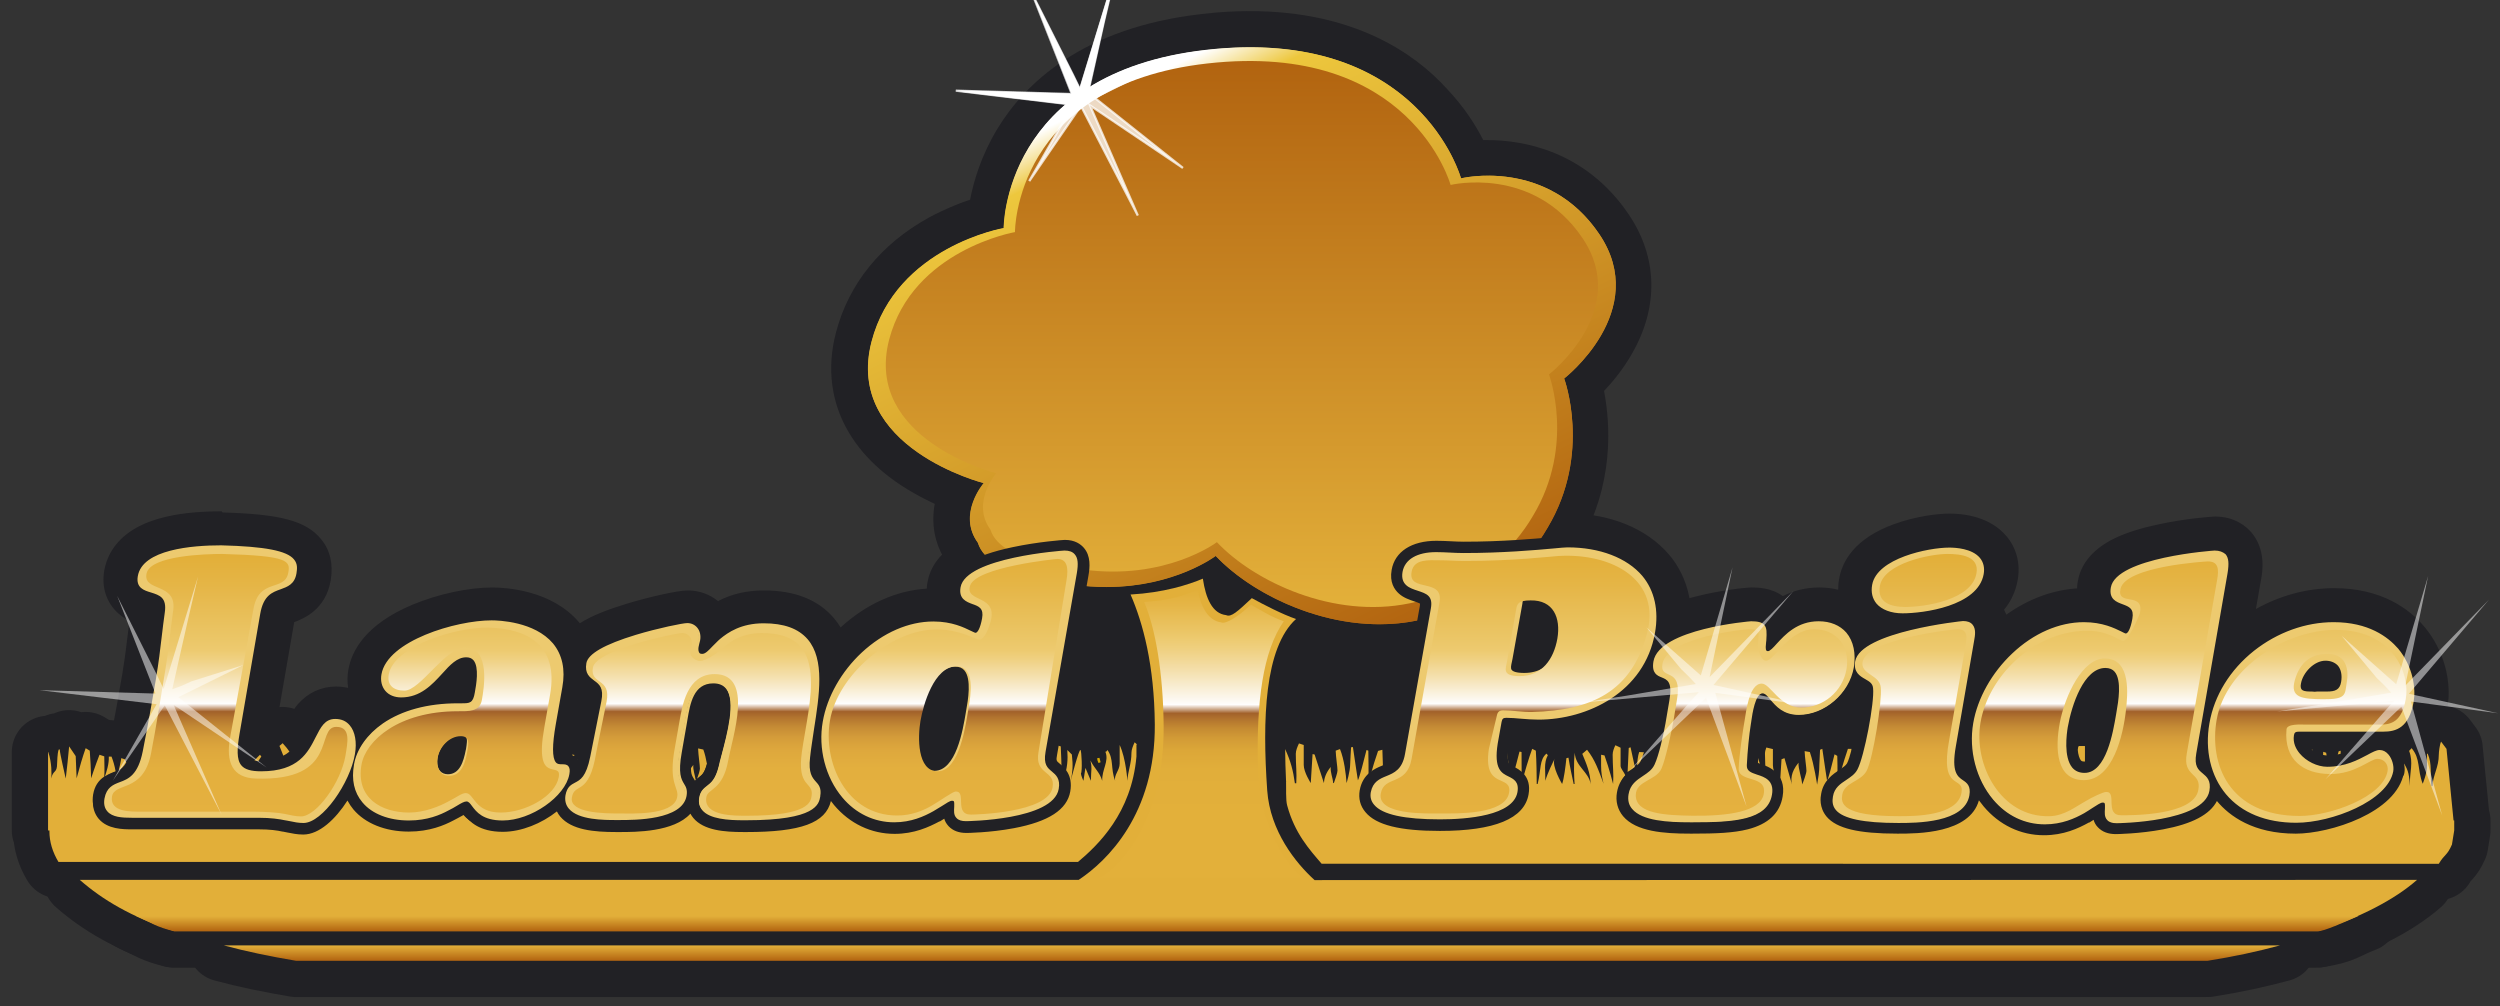 <svg xmlns="http://www.w3.org/2000/svg" viewBox="0 0 1103 444" enable-background="new 0 0 1103 444">
  <rect x="0" y="0" width="1103" height="444" fill="#333333" stroke="none"/>
  <g fill="#212125" stroke="#212125" stroke-width="20" stroke-linecap="round" stroke-linejoin="round" stroke-miterlimit="10">
    <path d="M456.4 255.3h184v81.1h-184zM663.3 264.1h31.3v38.3h-31.3zM705 297.6h348.4v42.6H705zM177.1 289.4h267.8v51.3H177.1z"/>
  </g>
  <path fill="#EDCA6F" d="M902 370.8c-10.9 0-20.8-4.8-28.1-13.4C867.1 370 846 370 837.4 370c-18.2 0-28-2.5-32.8-8.2-4-4.8-3.1-10-2.8-11.7 1.2-6.8 6.1-10 9-11.9 1.2-.8 2.4-1.6 2.7-2.1 1.8-3.3 5-18.7 5.9-27.1-6 8.2-15.6 13.7-25.5 13.7-6.4 0-10.7-2.4-13.8-4.9-.1.5-.2 1-.2 1.5-.1.6-.2 1.1-.2 1.4-.7 4.1-1.3 9.5-1.6 14.8 3.5 1.2 12.8 4.7 10.8 16.5-3.1 18-25.4 18-41.8 18h-1.3c-11.7 0-24.6-1-30.8-8.4-2.8-3.3-4-7.6-3.2-12.1 1.2-7.3 6.3-10.7 9.3-12.7 1.3-.9 2.4-1.6 2.7-2.3 1.4-2.8 3.3-10.9 4.2-16.3l1.7-10c.2-1.3.3-2.2.3-2.9-1.2-.5-2.3-1.2-3.2-1.9-11.8 14.5-30.9 21.2-47.9 21.2-2.9 0-5.6-.2-8.2-.5-.7-.1-1.4-.1-2-.2l-.9 5.3c-.7 4.4-.3 6.2-.1 6.6.2.2.7.4 1.1.5 2.3 1.1 9.5 4.6 7.8 14.4-2.1 11.8-15.9 17.8-41.1 17.8-18.6 0-29.2-2.8-34.4-8.9-2.7-3.2-3.7-7.2-3-11.3 1.5-8.4 7.7-11 11.1-12.4 2.9-1.2 3.5-1.4 4-4.6l11.3-63.8c-.4-.1-.8-.3-1.1-.4-3.3-1.1-13.4-4.4-11.3-16.2 1.6-9.1 9.7-14.5 21.7-14.5 2.2 0 4.4.1 6.4.2s3.9.2 5.8.2c16.9 0 31.2-1.3 38.8-2 3.5-.3 5.6-.5 7-.5 16.3 0 30.3 5.5 38.3 15.2 5.8 6.9 8.4 15.5 7.8 25.3 3.4-1.5 7.5-2.9 12.1-4 10.6-2.7 21.4-3.7 22.7-3.7 3.6 0 7.7.4 10.8 3.7.7.8 1.3 1.6 1.7 2.4 4.1-3.2 9.8-6.1 17.4-6.1 7.2 0 13.4 2.7 17.6 7.7.8 1 1.5 2 2.2 3.1 1.8-1 3.7-1.9 6-2.8-2.2-1.1-4.1-2.6-5.6-4.4-2.2-2.6-4.6-7.2-3.4-14 3.2-18.3 33.5-22.2 40.8-22.2 4.8 0 13.7.9 18.9 7.1 2.1 2.5 4.3 6.7 3.2 12.9-1.1 6-4.6 10.6-9.4 14 1.3.7 2.3 1.6 3 2.5 3.6 4.3 2.7 9.8 2.2 12.7l-1.1 6.2c10.3-12.9 25.6-22.4 42.5-22.4 2.6 0 5 .2 7.1.6-2.1-2.7-2.8-6.1-2.1-10.1 2-11.7 17.7-16.3 29.3-18.8 11-2.3 22.3-3.3 23.5-3.3 5.3 0 8.3 2.3 10 4.2 3.6 4.2 3.2 9.8 2.4 14.1l-5.8 33.3c11.7-12.2 28.4-20 45.9-20 18 0 28.3 7.7 33.8 14.2 6.9 8.2 10.1 19.3 8.4 29.1-1.6 9.3-5.8 15.3-12.4 17.7 2.9 3.5 4.2 8.6 3.4 12.9-3.3 18.7-34.1 28.5-49.6 28.5-17.7 0-28.4-6.7-34.6-13.1-6 7.9-18.7 10.3-23.6 11.2-10.8 2-21.2 2.1-21.3 2.1-4 0-7.1-1.2-9.4-3.7-.5-.6-1-1.2-1.3-1.8l-.2.1c-4.7 2.7-11.7 6.1-21 6.1zm17.7-36.8s3.7-.2 7-19.9l.2-1.2c1-6 1.2-9.2 1-10.9-2.9 1.8-7 10.3-8.7 20-1.1 6.5-.4 10.9.3 12.1.1-.1.1-.1.2-.1zm102.5-4.2c1.5.9 3.2 1.5 4.6 1.5 3 0 5.7-.6 8-1.5h-12.6zm-347.5-40.1c4.4-.9 7.2-4.7 8.4-11.4.8-4.3 0-7-.9-8.2-.7-.8-2-1.3-3.8-1.3l-3.7 20.9zm-540.9 80.5c-3 0-5.3-.5-7.4-.9-.6-.1-1.3-.3-2-.4h-.4c-2.2-.5-5.1-1-10.3-1H57.9c-4.1 0-11.6 0-16.1-5.4-1.8-2.1-3.7-5.8-2.7-11.3 1.5-8.8 7.7-11.2 11-12.5 2.9-1.1 4.5-1.8 5.8-8.6 2.4-12 4.2-22.3 5.9-32.2v-.2c1.1-6.1 1.8-12.1 2.5-18 .4-3.4.8-6.9 1.3-10.3.1-.4.1-.7.1-.9-.4-.1-.9-.3-1.3-.4-2.1-.6-4.7-1.4-6.9-3.4-1.9-1.6-4.9-5.3-3.8-11.7 2.2-12.7 17.3-19.4 43.7-19.4h.2c22.5.6 32.6 3 37.4 8.8 3.8 4.7 2.9 9.9 2.6 11.9-1.5 8.8-8 11.2-11.5 12.4-3 1.1-3.7 1.3-4.4 5.5l-9.1 52.8c-.9 5.1-.8 7.2-.7 8.1.5.1 1.5.3 3.3.3 12.2 0 14.7-4.9 17.8-11.2 2.4-4.7 6-11.9 14.9-11.9 4.7 0 8.9 1.9 11.7 5.3.3.3.6.7.8 1.1 2-1.8 4.3-3.5 6.8-5-1-.7-1.9-1.6-2.7-2.5-2.9-3.5-4.1-8.1-3.2-13 3.7-21.1 40.7-29.6 55.5-29.6 5.1 0 22.5.9 32.3 12.7 1.6 1.9 3.2 4.4 4.4 7.6 3.4-5.1 11.2-9.3 24.8-13.4 9.2-2.8 21.4-5.5 24.8-5.5 3.9 0 7.4 1.6 9.8 4.5.7.9 1.3 1.8 1.8 2.8 4.4-3.4 11.3-7.2 22.1-7.2 11 0 19.3 3.2 24.7 9.4 3.4 4 5.3 8.7 6.2 13.9 10.3-13.8 26.3-24.2 44.1-24.2 2.6 0 4.9.2 7 .6-2-2.7-2.7-6-2-9.9 2-11.6 17.7-16.2 29.3-18.7 11-2.3 22.3-3.3 23.5-3.3 5.3 0 8.3 2.3 10 4.3 3.6 4.2 3.2 9.7 2.4 14L468.2 333c-.1.8-.2 1.3-.2 1.6.1.1.3.3.5.4 2.1 1.7 7 5.7 5.5 14.3-2.3 13.3-20.5 16.7-26.5 17.9-10.8 2-21.2 2.1-21.3 2.1-4 0-7.1-1.2-9.4-3.7-.5-.6-.9-1.1-1.3-1.7l-.2.1c-4.5 2.5-11.5 5.8-20.7 5.8-10.5 0-20.2-4.4-27.4-12.5-4.1 8.2-15.7 11.7-38 11.7h-1.3c-8.8 0-18.4-.8-23.6-7 0 0 0-.1-.1-.1-8.5 7-24.1 7-31 7h-1.4c-10.4 0-20.7-.9-26.2-7.5-.2-.2-.4-.5-.6-.7-6.8 4.9-15.3 8.2-23.3 8.2-9.8 0-14.7-3.9-17.4-7-1 .6-2.1 1.2-3.4 1.8-4.2 2.2-10.9 5.2-20.6 5.2-10.9 0-20.3-3.8-25.9-10.5-.4-.4-.8-.9-1.1-1.5-5.5 7.6-12.5 13.3-19.5 13.3zm180.7-61.7c-1.8 0-2.9.7-4.5 10.2l-.3 1.8-2.2 12.6c-.9 5-.7 7-.3 8.1l.1-.1c1.2-.9 1.9-1.5 2.7-4.8.3-1.4.8-3.1 1.3-4.9 1.3-4.8 5.1-18.9 3.5-22.9h-.3zm97.7 24.6s3.7-.2 7-19.7l.2-1.2c.6-3.7 1.3-8.2 1-10.7-2.9 1.7-7 9.9-8.7 19.7-1.1 6.4-.4 10.7.3 11.9h.2zm-161.3-2.7c.9.2 1.9.6 2.9 1.1l4.7-23.4c.2-.8.2-1.3.2-1.6-.2-.1-.4-.3-.6-.5-.8-.6-1.9-1.4-3-2.6 0 .3-.1.6-.1.9l-2.9 16.4c-1 4.9-1.2 7.9-1.2 9.7zm-47.6-31.8c-1.1 1.1-2.3 2.4-3.1 3.3-.4.5-.9.9-1.3 1.4 1 0 2.1-.1 3.1-.1h.7c.3-1.9.5-3.4.6-4.6z"/>
  <path fill="#212125" d="M97.6 241.6c32.5.8 33.3 5.6 32.3 11.3-1.7 9.6-13.3 2.3-16 17.9l-9.1 52.8c-2.1 12-1.1 17.8 10.5 17.8 27.7 0 22.3-23.1 32.7-23.1 7.3 0 8.7 8 7.6 14.3-2.2 13-14.3 29.6-21.8 29.6-2.9 0-5.1-.7-8-1.2-3-.7-6.5-1.2-12-1.2H58c-5.2 0-12.2-.3-11-7.3 1.8-10.3 13-1.7 16.8-20.9 2.4-12.1 4.3-22.8 6-32.6 1.7-10 2.5-19.3 3.8-28.6 2.1-14-13.5-6.6-11.9-16.1 2.2-12 27.9-12.7 35.9-12.7m594 .9c22.5 0 42 11.8 37.6 36.5-4.3 24.5-27.5 37.6-50.4 37.6-4.9 0-9.8-.8-14.2-.8-2 0-2.8.8-3.1 2.6l-1.7 9.5c-3.1 20.5 10.4 12 8.7 21.5-1.9 10.7-25.8 11.2-33.2 11.2-6.9 0-31.4-.2-29.5-10.8 1.6-9 12.7-3.5 15.1-16.9l11.4-64.2c2.2-12.3-14.3-5.8-12.5-16.1 1.2-6.6 8.7-7.9 13.8-7.9 4.1 0 8 .3 12.2.3 23.9 0 42.1-2.5 45.8-2.5m-19.1 55.4c10.9 0 16.7-8.2 18.4-18.2 1.8-10.4-1.9-18.9-13-18.9-6.4 0-6.6 2-7.2 5.3l-4.4 24.6c-.6 3.4-2.7 7.2 6.2 7.2M860 242.6c6.6 0 15.7 2.2 14.2 10.6-2.3 13.1-25.3 16.4-34.8 16.4-6.9 0-13.8-3.2-12.4-11.4 1.9-11.1 24.6-15.6 33-15.6m-390.4 1.3c4.9 0 5.4 3.5 4.5 8.9l-13.8 78.8c-2 11.5 7.3 7.7 5.8 16.3-2.2 12.5-38.1 13.3-39.9 13.3-8.3 0-.9-9.1-6.3-9.1-1.5 0-4.3 2.3-8.5 4.8-4.2 2.3-9.7 4.8-16.9 4.8-21.4 0-34.1-22.9-30.5-43.2 3.8-21.9 25.2-43.3 47.8-43.3 11.3 0 16.8 4.9 18.6 4.9 2.5 0 3.6-5.4 3.9-7.3 1.8-10.2-11.1-4.8-9.5-13.7 2.1-12.1 44.3-15.2 44.8-15.2m-57.4 97.2c10.9 0 13.8-20.3 15.1-27.5 1.1-6.4 3.6-20.4-5.9-20.4-11 0-16.2 19-17.6 26.7-1.3 7.7-1.7 21.2 8.4 21.2m564.9-97.2c4.9 0 5.4 3.5 4.5 9l-13.8 79.5c-2 11.6 7.3 7.8 5.8 16.5-2.2 12.6-38.1 13.5-39.9 13.5-8.3 0-.9-9.1-6.3-9.1-1.5 0-4.3 2.3-8.5 4.8-4.2 2.3-9.7 4.8-16.9 4.8-21.4 0-34.1-23.1-30.5-43.6 3.8-22.1 25.2-43.7 47.8-43.7 11.3 0 16.8 5 18.6 5 2.5 0 3.6-5.5 3.9-7.3 1.8-10.3-11.1-4.8-9.5-13.8 2.1-12.4 44.3-15.6 44.8-15.6M919.7 342c11 0 13.8-20.5 15.1-27.8 1.1-6.5 3.6-20.6-5.9-20.6-11 0-16.2 19.1-17.6 26.9-1.3 7.9-1.7 21.5 8.4 21.5m-702.8-67.3c9.4 0 34.5 3.6 30.1 28.2l-2.9 16.4c-5.1 28.9 7.6 13.1 6 22-1.7 9.4-16.3 19.5-28.4 19.5-13 0-11.9-8.4-16-8.4-2 0-4.5 2.1-8.5 4.1-4 2.1-9.3 4.3-16.9 4.3-13.7 0-26.1-7.2-23.2-23.5 2.1-11.7 15.8-26.1 44.9-26.1h1.5c4.1 0 6-.3 7-5.6 1-5.4 2.8-16.7-4.8-16.7-9.9 0-14 17.7-28.7 17.7-5.3 0-8.6-3.8-7.6-9 2.3-13.9 31.8-22.9 47.5-22.9m-19.3 67.9c6.3 0 8-6.7 8.8-11.6.6-3.6 1.5-7.7-3.1-7.7-5.6 0-10.3 5.3-11.3 10.5-.7 4.2.8 8.8 5.6 8.8M866.1 275c5 0 4.5 3.9 3.8 7.4l-8.1 46.8c-3.4 19.8 7.6 12.6 6 21.5-2 11.4-23 11.4-30.4 11.4-28.4 0-28.5-6.5-27.8-10.6 1.1-6 7.9-6.4 10.8-11.6 3.2-5.9 7.7-30.2 7-36.4-.5-5.9-9.2-4-7.9-11.6 2.1-11.9 44.9-16.9 46.6-16.9m-63.7.1c10.8 0 16.5 8.4 14.6 19.4-1.9 11.2-12.6 20.1-23.3 20.1-10.5 0-11.8-9.5-16-9.5-4.5 0-5.6 11.2-6.1 14.2-.9 5-1.6 12-1.8 18.4-.3 7.4 12.8 2.8 11 12.9-1.8 10.5-16.1 11.4-33.9 11.4h-1.3c-8.4 0-28-.3-26.1-11.2 1.2-7 8.6-7 11.4-12.9 2-4.2 4.1-13.7 4.9-18.4l1.7-10c2.8-16.4-8.8-7.2-7-17.4 2.2-13.2 40.6-16.9 42.1-16.9 6.1 0 6 1.7 5.7 7.4-.2 2-1 5.9 1.7 5.9 3.9-.1 8.5-13.4 22.4-13.4m227.2.4c27.9 0 36.4 21.6 34.2 34-1.9 10.9-7.1 12.4-12.3 12.4h-37.1c-1.5 0-3 .3-3.3 2.3-1.4 8.2 8 15.2 15.7 15.2 12.3 0 19.7-7.4 23.1-7.4s5.5 5.1 5 8.2c-2.2 12.7-27 21.9-41.8 21.9-29.5 0-41-21.4-37.3-42.7 4.4-25.4 29.2-43.9 53.8-43.9m-10.5 30.6c1.4 0 2.8-.1 4.1-.1 1.1 0 2.3.1 3.4.1 3.3 0 6.4-.6 7.2-5 1-5.9-1.8-10.5-7.8-10.5-5.4 0-10.8 5.6-11.8 10.9-.7 4 1.9 4.6 4.9 4.6M336.9 276c33.6 0 22.1 33.2 19.4 58-1.5 12.9 5.7 10 4.5 17-.5 2.9-1.1 9.8-31.6 9.8h-1.3c-6.6 0-20.1-.3-18.6-8.8 1-5.9 5.9-3.1 8.6-13.7 2.8-11.6 12-37.8-3.3-37.8-10.4 0-11.4 11.3-12.7 18.6l-2.2 12.6c-2.8 15.9 3.2 13.1 2.1 19.3-1.7 9.5-20.8 9.8-28.6 9.8h-1.4c-6.5 0-23.1 0-21.3-9.8 1.4-7.8 7.6-.8 10.9-16.8l4.9-24.5c2.4-12.1-8.2-8.2-6.6-16.8 1.5-8.7 40.3-16.8 43.6-16.8 3.6 0 5.3 3.1 4.7 6.4-.2 1-.5 2-.7 2.9-.3 2 .1 4.3 2.5 4.3 2.6 0 4.7-3.4 8.5-6.9 3.8-3.4 9.3-6.8 18.6-6.8M97.8 225.6h-.2c-8.9 0-16.8.7-23.5 2.2-6.2 1.4-11.2 3.3-15.4 5.9-8.8 5.5-11.8 12.8-12.7 18-1.3 7.5 1 14.4 6.4 19.1 1.6 1.4 3.2 2.4 4.7 3.1-.2 1.7-.4 3.3-.6 5-.7 5.7-1.4 11.6-2.4 17.5v.2c-1.7 9.9-3.5 20.1-5.9 32-.2 1.3-.5 2.1-.7 2.6-.1 0-.2.1-.2.1-3.7 1.5-13.7 5.4-16 18.6-1.2 6.7.4 13 4.5 17.8 6.9 8.2 17.7 8.2 22.3 8.2h55.8c4.5 0 6.8.4 8.6.8l.4.1.4.1 1.8.3c2.3.5 5.2 1.1 9 1.1 7.9 0 14.7-4.4 19.9-9.6 7 5.3 16.3 8.2 26.6 8.2 10.4 0 17.8-2.8 22.8-5.3 4 2.8 10 5.3 18.6 5.3 7.2 0 15.1-2.2 22.3-6.1 8.9 6.2 21.3 6.2 27.7 6.2h1.4c5.6 0 12.9-.2 19.9-1.7 4.1-.9 7.5-2.1 10.3-3.5 7 4.5 16.1 5.2 24.4 5.2H329.3c14.5 0 29.4-1.2 38.6-8.2 7.7 5.9 16.9 9.1 26.8 9.1 7.9 0 14.4-2 19.3-4.1 2.8 2 6.8 3.7 12.3 3.7.1 0 11.2-.1 22.8-2.2 7-1.3 12.7-3.1 17.4-5.4 11.1-5.5 14.6-13.3 15.6-18.9.9-5.4.2-10.3-2.1-14.6-1-1.8-2.1-3.3-3.2-4.5l13.3-76c.6-3.2 2.3-12.9-4.2-20.5-2.2-2.7-7.3-7.1-16.1-7.1-1.5 0-13.3.9-25.1 3.4-7.6 1.6-13.7 3.5-18.7 5.9-12.1 5.7-15.8 13.6-16.8 19.3-.2 1-.3 1.9-.3 2.8-13.4.8-26.8 6.8-38 17.1-.9-1.4-1.9-2.8-3-4.1-6.9-8.1-17.3-12.2-30.8-12.2-7.5 0-14.2 1.5-20.3 4.7-3.7-3-8.3-4.7-13.3-4.7-5.1 0-19 3.4-27.1 5.9-7.5 2.3-14.8 4.9-20.6 8.6-.1-.1-.1-.2-.2-.3-12.1-14.4-32.5-15.5-38.5-15.5-10.4 0-23.8 2.9-34.9 7.5-20.9 8.7-27 20.4-28.5 28.7-.5 2.7-.5 5.5-.1 8.1-1.7-.4-3.6-.6-5.4-.6-6.4 0-12.3 2.7-16.7 7.7-2.5 2.9-4 5.9-5.4 8.6-1.1 2.2-2.1 4.3-3.2 5.2-.4.4-1.1.7-1.9.9l8.8-50.8c4.3-1.6 13.9-5.6 16.1-18.4 1.2-7.2-.2-13.4-4.3-18.3-6.6-8-17.9-11-43.4-11.7l-.4-.5zm593.8.9c-1.7 0-3.9.2-7.7.5-8.1.7-21.6 1.9-38.1 1.9-1.7 0-3.5-.1-5.4-.2-2.1-.1-4.3-.2-6.7-.2-19 0-27.7 10.9-29.5 21.1-1.4 7.7 1 14.9 6.4 19.7 1.6 1.4 3.3 2.5 4.8 3.3l-9.9 56.1c-4.1 1.7-13.1 6.1-15.3 18.1-1.1 6.5.5 12.8 4.7 17.8 6.8 8.2 19.3 11.8 40.5 11.8 8.3 0 15.7-.6 21.9-1.9 19.8-4 25.7-14.5 27.1-22.5 1.4-7.9-1.2-13.4-3.7-16.5-1-1.2-2-2.3-3-3.1h1.2c14.7 0 29-4.2 40.5-11.9-.8 3.6-1.7 7.1-2.4 9.1-.2.1-.3.2-.4.3-3.5 2.4-10.9 7.3-12.7 18-1.2 6.8.6 13.5 5 18.6 8.4 9.9 23.4 11.3 36.9 11.3h1.4c11.2 0 19.5-.4 26.9-2.2 12.2-3.1 18-9.8 20.7-15.7 1 3 2.5 5.3 3.9 7 6.6 7.9 17.9 11.1 38.9 11.1 4.1 0 12.6 0 20.7-1.8 7.2-1.6 12.4-4.3 16.2-7.3 7.9 6.4 17.5 9.8 27.7 9.8 7.9 0 14.4-2 19.3-4.2 2.8 2 6.8 3.7 12.3 3.7.1 0 11.2-.1 22.8-2.3 9.4-1.8 16.8-4.5 22.2-8.3 7.6 5.6 18.7 10.4 34.4 10.4 10 0 22.1-2.9 32.4-7.7 14.5-6.8 23.2-16.3 25.2-27.4.7-3.7.3-7.7-.8-11.4 5.1-4.4 8.4-10.9 9.8-19.3 2.1-12-1.8-25.7-10.1-35.6-6.5-7.8-18.8-17.1-39.9-17.1-12.3 0-24.1 3.4-34.5 9.2l2.3-13.1c.6-3.2 2.2-13-4.2-20.6-2.2-2.6-7.3-7.1-16.1-7.1-1.5 0-13.3.9-25.2 3.5-7.6 1.6-13.8 3.6-18.7 5.9-12.1 5.7-15.8 13.7-16.7 19.3-.2 1-.3 2-.3 3-10.8.7-21.6 4.7-31.2 11.6-.3-.7-.6-1.4-1-2.2 3-3.6 5.1-8 6-13.1 1.3-7.2-.5-14.1-5-19.4-7.3-8.6-18.8-9.9-25-9.9-5.4 0-15 1.2-24.4 4.6-17.8 6.4-23.1 16.7-24.4 24.3-.3 1.6-.4 3.2-.4 4.7-2.7-.7-5.5-1-8.4-1-6.4 0-11.7 1.6-16 3.8-5.3-3.8-11.3-3.8-13.8-3.8s-13.9 1.2-24.7 4c-.9.2-1.8.5-2.7.7-1.6-8.6-5.4-15-9.1-19.3-9.9-11.5-26.1-18.1-44.7-18.1zm102.2 104.1c4.8 0 9.5-1 13.9-2.7-.3 1.3-.7 2.4-1 3.3-.1.1-.3.2-.4.3-2.6 1.7-7.4 4.9-10.3 10.7-1.3-4.1-3.6-7-5.4-8.6-1.4-1.3-2.9-2.4-4.3-3.2 0-.2 0-.4.1-.6 2.2.5 4.7.8 7.4.8z"/>
  <g fill="#E2AF39" stroke="#212125" stroke-width="32" stroke-linecap="round" stroke-linejoin="round" stroke-miterlimit="10">
    <path d="M251.4 341.6c.3-.1.5-.3.8-.4.5-.3 1-.6 1.6-1.6.4-.6.8-1.4 1.2-2.6 0-.1-.1-.2-.1-.4.1-.6.1-1.1-.2-1.5-.4-.5-1.9 1.6-3.2 3.9 0 1-.1 1.8-.1 2.6zM106.7 330.2l-.2-.1c-.1 1.7 0 2.9.4 3.7-.1-1.2-.1-2.5-.2-3.6zM464.6 336.6c.5.4 1 .8 1.5 1.3.6.6 1.3 1.3 2 2.3.1.2.2.5.3.7-.1-3.7-.2-8.6-.4-11.6l-1.4-.4c-.7 1.8-1.6 4.5-2.4 7.4.2.2.3.2.4.3zM304.7 345.3c.2.4.3.7.4 1.1.3-.4.5-.8.9-1.1.5-.5 1-1 1.4-1.3h-.5c-.3-2.2-1.2-4.2-1-6.5-1.1 1.3-2.1 3.1-2.9 4.5.1.2.2.4.2.5.5 1.1 1.1 1.9 1.5 2.8zM114 335.8c.4-.7.8-1.3 1.3-2l-.6-.8c-.9.8-1.8 1.8-2.6 2.8h1c.3.1.6 0 .9 0zM360.3 341.3c.4.4.7.8 1 1.2.2.2.4.5.6.8-.2-1.5-.5-2.9-.9-4.3-.4-1.1-.7-2.3-1-3.5-.2-.7-.5-1.5-.8-2.3 0 .4-.1.7-.1 1.1-.3 2.8-.1 4.4.1 5.2.4.8.7 1.3 1.1 1.8zM308.7 342.8c.9-.7 2.1-1.8 3.2-5.8-.4-2.2-.9-4.4-1.6-6.3l-2.3-.5c.1 3.1.8 7.3.8 8.9 0 .8-.7 3.1-1.3 4.6h0c.4-.2.8-.5 1.2-.9zM46.3 342.5c1-.6 1.9-1.1 2.7-1.4.6-.3 1.3-.5 2-.8-.4-2.4-1.1-4.7-1.8-6.5H48c.2 3.1-1.1 7-1.7 8.7zM55.7 336.4l-.6-1.4-1.6-.5c-.2 1.7-.7 3.7-1.1 5.3 1.1-.6 2.2-1.5 3.3-3.4zM250.9 337.4c.7-1.4 1.5-2.8 2.6-4.3l-.9-.2c-.9.8-1.9 1.8-2.7 2.9.4.4.8 1 1 1.6z"/>
    <path d="M501.7 328.5l-1.1-1c-.7 1.5-1.4 3.2-1.4 4.6 0 4.9-1.6 8.1-1.8 12.4 0 0-.6-9.8-3.4-15.8v8.2c0 3-2.6 5-2 7.6-2.1-5.5-.5-9.6-3.4-13.6l-.4.6-.5.2c1.7 4.2-1.6 7.8-1.4 12.8-1.2-4-3.4-5.3-5.2-9 .8 3.7.3 3.3.2 9l-2.4-5.7-.9 5.7s-1-2.1-1.1-3.2c.7-1 .3-10.1-.2-10.4-.7-.5-4.3 13.6-4.3 13.6.8-3.9 1.1-6.5.5-11.6l-2-2c.3 4.5 0 7.8-1.5 12.6.3 1.4.3 2.9 0 4.5-.9 5.3-5.3 8.6-9.3 10.6-4.2 2.1-9.4 3.4-14.2 4.3-9.7 1.8-19.4 2-20.4 2-6.4 0-6.3-3.7-6.8-6.9-1 .7-4.2 1.4-5.5 2.1-4.4 2.4-9.7 5.3-17.9 5.3-15.1 0-26.9-9.5-32.4-21.7v.5h-.4c.1.2.2.3.3.5 1 2 2.3 4.2 1.8 6.7-1.2 6.7-6.4 13.5-36.9 13.5-1.5 0-3.6 0-6-.1-2.5-.1-4.3-.4-6.7-1-3.6-.9-9-3.1-10.4-8.2-1.3 2-4.1 3.6-6 4.7-3 1.8-6.7 2.8-10.1 3.4-6.7 1.2-14 1.2-17.5 1.2-1.7 0-4 0-6.5-.2-2.7-.2-5.6-.5-8.2-1.2-4.2-1.1-9.2-3.8-10.1-10.1-6.6 6.9-18.2 11.9-27.1 11.9-7.6 0-11.8-2.6-14.6-5.7-.7-.7-1.2-1.5-1.7-2.1-.1.1-.3.2-.5.3-1.4.8-3.1 1.8-5.1 2.9-4.4 2.3-10.3 4.7-18.6 4.7-11.5 0-22.1-5.2-25.1-17.3-5.2 9.2-13 17.3-20.2 17.3-1.7 0-5.3-.2-6.8-.5-1.2-.2-2.6-.5-4-.8-2.7-.6-6-1-11-1H57.8c-1.4 0-2.9 0-4.5-.1s-3.6-.3-5.4-.9c-4.4-1.4-7.9-5.2-6.8-11.6.6-3.6 2.3-6.1 4.8-7.8h.1c.2-3 0-6.1 0-9l-2.1-.7c-2 5.1-3.7 10.4-3.7 10.4-.1-3.8-.3-8.7-.6-12.2l-1.8-1.1c-1.2 3.3-2.8 8.7-4 13.3l-.4-9.8-2.9-4.3c-.4 4.2-1 10.5-1.5 14.2 0 0-2.8-12.1-2.6-12.6 0 0-.9-2.4-1.2 5.9 0 4.6-1.8 2.7-2.6 6.7.2-1.8.3-6.9-1.3-11.7h-.1v34.6h.6v.4c0 4.6 1.4 9.2 4 13.5h449.8c8.9-7.5 23.6-21.5 25.8-46.5v-5.3h.3z"/>
    <path d="M244.5 333.7s.1 0 0 0c0-1.5 0-2.9-.1-4.1h-.1c-.1 1.7 0 2.9.1 3.7l.1.4zM123.3 329.1c.6 1.5 1.1 2.9 1.7 4.3 1-.5 1.9-1.1 2.7-1.8-.8-1.2-1.8-2.4-3-3.7l-1.4 1.2z"/>
  </g>
  <g fill="#E2AF39" stroke="#212125" stroke-width="32" stroke-linecap="round" stroke-linejoin="round" stroke-miterlimit="10">
    <path d="M815.7 337.6c.4-.8.9-2.2 1.4-3.9 0-1.2-.1-2.4-.2-3.3h-1.6c-.9 2.5-2.1 6.5-3.2 10.2.7-.4 1.4-.9 2-1.4.8-.5 1.3-1 1.6-1.6zM919.8 336.6v-7.4h-2.6c-.5 1.1-.8 2.3-.8 3.4 0 1.3 0 2.4.1 3.5.6.5 1.3.7 2.2.7.3 0 .7 0 1.1-.2z"/>
    <path d="M919.8 336.6v-7.4h-2.6c-.5 1.1-.8 2.3-.8 3.4 0 1.3 0 2.4.1 3.5.6.5 1.3.7 2.2.7.3 0 .7 0 1.1-.2zM971.3 337.4c-.2-1.4-.5-2.9-.7-4.2-.4 2.2-.1 3.1 0 3.4.1.1.2.3.7.8zM665.6 340.6l.6.3c-.5-2.9-1.1-7.1-1.5-10.4l-1-.3c-.1 1.8-.2 4.1-.3 7 0 .8 0 1.4-.1 2.1.2.1.4.3.6.4.5.3 1.1.6 1.7.9zM720.9 338.7c.1-.1.2-.2.4-.3l-1.9-8.7-.8.3-.5 10.6c.4-.3.7-.5 1.1-.7.5-.4 1.1-.8 1.7-1.2zM772.8 338.1c-.3-1.8-.5-3.4-1-5l-.3 4.5c.2.1.4.2.7.3.2.1.4.2.6.2zM723.8 335.9c.5-1 1-2.4 1.5-4l-2.1-.1c-.6 1.8-.8 3.9-.9 5.9.7-.6 1.2-1.2 1.5-1.8zM773.5 329.3v9.1c.3.1.6.2.8.3.8.3 1.9.7 2.9 1.2-.8-3.5-1.8-6.6-3.7-10.6zM614.7 335.3c-.6.8-1.1 1.7-1.5 2.6.6-.6 1.1-1.5 1.5-2.6zM1056.2 332.1v.3l.1.1c-.1-.1-.1-.3-.1-.4zM605.1 342.3c1-.7 2-1.3 2.9-1.7.7-.3 1.4-.6 2.2-.9-.1-3.1-.2-6.5-.3-8.9l-1.9.5c-1.1 3.1-2.5 7.6-3.6 11.7.2-.2.4-.5.7-.7z"/>
    <path d="M1082.5 362l-3.1-31.6-2.4-3.2c-.6 1.3-1 4.6-1 5.8 0 5.5-2.5 8.7-2.8 13.8h-.4c-.8-5.5.4-9.4-1.7-14.3l-.3.1v5.2c0 3.5-1.9 8-1.9 8-2.5-6.5-.9-11-4.9-15.7l-1.1 1.2c2 5.2.2 9.2.3 15.5-.2-4.4-.5-6.8-2.6-10 .3 1.7.4 3.2.2 4.3-.3 1.9-3 3.7-4 5.4v.4c0-.1 0-.2-.1-.3-7.4 12.9-31.9 19.8-44.5 19.8-17.7 0-28.5-7.2-35-17.5v.1c-.9 5.3-6.3 8.6-10.3 10.6-4.2 2.1-9.4 3.4-14.2 4.3-9.7 1.8-19.4 2-20.4 2-6.4 0-7.3-3.7-7.8-6.9-1 .7-3.2 1.4-4.5 2.1-4.4 2.4-10.7 5.3-18.9 5.3-20.4 0-33.1-17.4-35-35.5l-.4.2c.1 3.2.8 7.7.8 9.5 0 .1 0 .3-.1.6.5.4 1.4 1 2.2 1.9 1.9 2.2 3.4 4.9 2.8 8-1.5 8.7-10.1 12-16.4 13.3-3.4.7-7.9 1.1-11.1 1.3-3.1.2-5.8.2-7.7.2-27 0-33.3-6.3-31.6-15.6.8-4.6 3.8-7.1 6.1-8.6 0-2.5 0-5.6-.1-8.2l-1.2-.7c-1.1 4.5-2.7 10.7-3.3 11.7 0 0-1.3-8.4-2.1-14.1l-1 .4c-.1 1.7-.2 3.8-.3 6.4 0 3.6-.5 6-1 9 0 0-1.2-8.5-3.2-14.4l-2.3-.4c.1 3.1.8 7.1.8 8.7 0 1.1-1.4 5-1.9 6-.1-2.8-1.8-6.9-1.6-9.6-3.6 4.4-3.3 7.6-2.9 9.6l-3.3-11.6-1.3.5-.7 11.1s-3.1-5.1-3.1-8.5v-7.1l-2.9-.7c-.4 1-.6 1.9-.6 2.8 0 3.2.2 5.7.3 8.2 2.5 1.8 6.4 4.9 5.5 10.1-1.4 7.8-9.1 12.2-16.4 13-6.8.7-15.2 1.8-24 1.8-1.9 0-4.7 0-7.9-.1-3.3-.2-7-.5-10.3-1.2s-6-1.9-8.7-4.1c-3.1-2.5-3.9-6.2-3.1-10.8.6-3.4 1.3-5.7 3-7.4-.6-1.5-2.1-3-2.1-4.2v-8l-2.3-1.1c-.7 1.4-1.2 2.9-1.2 4.2 0 5.1.5 8.4.2 12.9 0 0-1.7-6.8-3.8-12.6l-1.5-.3v4.8c0 3.2.4 5.2 1.1 8-2.3-6.2-3.8-10.6-7.3-15l-2.1 1.8c1.8 4.4 3.5 8.1 3.7 13.4-.8-5.5-6.8-7.8-7-13.9-.6 4.5-.3 10.7-.1 13.8h-.4c-.6-2.8-1.7-7.7-2.3-11.6l-.9.2c-.4 3.9-1.1 9.2-1.9 11.4 0 0-4.8-8-3.3-11.1-.8 1.6-3.2 6.4-4.1 9.7.1-4.2-.8-7.8 1.1-11.3l-.6-.7c-3.2 2.7-2.3 7-3.9 13.4h-.4c0-3-.1-10.2-.4-14.7l-1.6-.8c-1.4 3.7-3.4 10.5-4.7 15.5.1-2.6 0-9.7 0-14.1l-.9-.2c-.8 3.1-1.9 7.4-2.7 10.2.2.2.4.3.6.5 2.5 2.2 4.2 5.3 3.6 8.7-.8 4.4-3.8 7.4-7 9.3s-8.1 3.1-11.8 3.8c-7.3 1.5-15.3 1.6-19.1 1.6-3.4 0-11.4 0-18.5-1.5-3.5-.7-7.3-1.9-10.1-3.9-3.1-2.2-5.5-5.9-4.6-10.7.5-2.6 1.5-4.6 3-6.1 0-3.4 0-8.8-.1-12.3l-.8-.3c-1.1 4.4-3.1 12.2-3.8 13.4 0 0-1.4-9-2.2-14.7l-.8.1c-.1 1.8-.3 4.3-.4 7.3 0 3.4-1.6 8.5-1.6 8.5-.3-4-1-10.3-2.9-15l-1.9.7c.1 3.1.8 7.1.8 8.8 0 1-1.1 4.1-1.6 5.5h-.3c-.2-2.5-1.3-4.6-1.1-7.1-2.2 2.7-2.9 5.1-3 7.1l-4.1-12.6-.9-.2-.8 12.8s-3.1-4.8-3.1-8v-8.8l-2.1-.7c-.7 1.5-1.4 3.1-1.4 4.6 0 5.2.5 8.4.2 13h-.6c-.8-5.7-1.8-9.6-4.3-15.1 0 4.6.2 9.3.4 14.2.1.3-.1-.3 0 0 0 0 .1.5 0 .3.1 2.4-.2 8 .5 10.4 3.3 12.2 9.7 19.3 15.2 25.7H1076c2.6-4.4 3.6-3.4 5.8-8.5l1-6.2V362h-.3z"/>
    <path d="M1026.7 334.7c-.1-.9-.3-1.7-.4-2.6l-1.3-.4c0 .9-.1 1.9-.1 2.9.3 0 .6.1.9.1.2.1.5 0 .9 0zM1020.2 330.7l-1.9.7v.6c.8.7 1.8 1.2 2.8 1.7-.2-1-.5-2-.9-3zM1032.7 331.2l-.9.3c-.2.8-.4 1.7-.7 2.7.6-.1 1.1-.3 1.6-.4v-2.6zM1038.4 331.5l-1.1-.7c-.2.4-.3.9-.5 1.4.5-.2 1-.5 1.6-.7-.1.1 0 .1 0 0z"/>
  </g>
  <path fill="#DBAA00" stroke="#212125" stroke-width="32" stroke-linecap="round" stroke-linejoin="round" d="M485.1 336.4c-.1-.5-.3-1.2-.5-1.9 0 .7.2 1.4.5 1.9zM830 336.4c-.1-.7-.3-1.5-.6-2.5 0 1 .2 1.8.6 2.5z"/>
  <linearGradient id="landpride_a" gradientUnits="userSpaceOnUse" x1="552.35" y1="407.938" x2="552.35" y2="401.128" gradientTransform="translate(0 16)">
    <stop offset=".006" stop-color="#b26410"/>
    <stop offset="1" stop-color="#e3b03a"/>
  </linearGradient>
  <path fill="url(#landpride_a)" stroke="#212125" stroke-width="32" stroke-linecap="round" stroke-linejoin="round" stroke-miterlimit="10" d="M1006 417.1H98.7c9.9 2.7 20.6 4.9 31.9 6.8H974c11.4-1.8 22.1-4.1 32-6.8z"/>
  <path fill="#E2AF39" d="M580 388.3c-8.4-7.6-19.6-21.6-20.9-39.5-2.2-31.4-1.2-63 12.7-75.7-5.9-2-14.4-6.4-19.5-9.2-6.4 6-9.1 8.5-11.3 7.5-6.1-.7-9-7.3-10.3-16.1-6.4 2.7-17.4 6.2-31.9 7 5.5 12.6 10.5 31.2 10.7 57.3.3 39.7-21.2 60.4-33.6 68.6H35.2c9.9 8.7 22.8 16.4 41.5 22.6h946.2c18.7-6.2 33.6-13.9 43.5-22.6l-486.4.1z"/>
  <path fill="none" stroke="#212125" stroke-width="32" stroke-linecap="round" stroke-linejoin="round" stroke-miterlimit="10" d="M580 388.3c-8.4-7.6-19.6-21.6-20.9-39.5-2.2-31.4-1.2-63 12.7-75.7-5.9-2-14.4-6.4-19.5-9.2-6.4 6-9.1 8.5-11.3 7.5-6.1-.7-9-7.3-10.3-16.1-6.4 2.7-17.4 6.2-31.9 7 5.5 12.6 10.5 31.2 10.7 57.3.3 39.7-21.2 60.4-33.6 68.6H35.2c9.9 8.7 22.8 16.4 41.5 22.6h946.2c18.7-6.2 33.6-13.9 43.5-22.6l-486.4.1z"/>
  <linearGradient id="landpride_b" gradientUnits="userSpaceOnUse" x1="551" y1="394.943" x2="551" y2="388.134" gradientTransform="translate(0 16)">
    <stop offset=".006" stop-color="#b26410"/>
    <stop offset="1" stop-color="#e3b03a"/>
  </linearGradient>
  <path fill="url(#landpride_b)" stroke="#212125" stroke-width="32" stroke-linecap="round" stroke-linejoin="round" stroke-miterlimit="10" d="M1042.4 404.1H59.6c7.5 3.4 8.8 4.8 16.9 6.8h945.9c11.4-1.8 11.1-3.4 20-6.8z"/>
  <g>
    <linearGradient id="landpride_c" gradientUnits="userSpaceOnUse" x1="618.322" y1="272.826" x2="489.51" y2="8.723" gradientTransform="translate(0 16)">
      <stop offset=".006" stop-color="#b26410"/>
      <stop offset=".897" stop-color="#edc73d"/>
      <stop offset=".97" stop-color="#fff"/>
    </linearGradient>
    <path fill="url(#landpride_c)" d="M608.6 283.5c-29.6 0-57-13.4-73.3-28-8.2 4.5-24.6 11.6-47.1 11.6-5 0-10.2-.4-15.3-1.1-7.7-.5-41.4-3.8-48.6-22.8-5.8-8.8-4.9-18.2-2-25.5-11.6-4.5-30.7-14.1-40.7-31-6.7-11.4-8.4-24.2-4.8-37.9 9.7-37.3 44.2-50.6 58.5-54.6.9-7.3 3.7-20 11.7-33.2 11-18.2 34.5-41.2 84-46.9 7-.8 13.9-1.2 20.5-1.2 42.8 0 67.8 17.1 81.3 31.4 9.1 9.6 14.2 19.3 16.9 25.5 1.9-.2 4.2-.3 6.7-.3 13.4 0 38.5 3.8 55.7 29.3 11.2 16.6 11.6 34.9 1.1 53-4.6 7.9-10.3 14.1-14.1 17.8 2.9 11.5 7.1 39.3-9.6 67.3-21.1 36.3-59.5 44.1-62.7 44.7-5.7 1.2-11.9 1.9-18.2 1.9z"/>
    <path fill="#212125" d="M551.5 20.9c77.3 0 93.1 57.8 93.1 57.8s4.8-1.2 11.9-1.2c13.1 0 34.3 3.9 49.1 25.8 22.9 33.9-15.5 63.7-15.5 63.7s12.3 33-7.3 65.8c-19.9 34.4-57.3 40.9-57.3 40.9-5.6 1.2-11.3 1.7-16.9 1.7-29.3 0-57.6-14.7-72.2-30.1 0 0-18 13.7-48.2 13.7-4.6 0-9.4-.3-14.5-1 0 0-37.3-2.3-42.2-18.5-9.2-12.6 2.6-26.3 2.6-26.3s-61.7-15.6-49.5-62.4c10.9-41.9 58.3-50.1 58.3-50.1s-.4-68.4 89.2-78.6c6.8-.8 13.3-1.2 19.4-1.2m0-16c-6.9 0-14.1.4-21.4 1.3-52.7 6-78.1 30.9-90.1 50.7-7.1 11.7-10.4 23-12 31.2-5.1 1.7-11.5 4.3-18.2 7.9-21.2 11.7-35.4 29.3-41 50.8-4.1 15.7-2.1 30.9 5.7 44 7.1 12 18.7 22 34.4 29.8 1.2.6 2.4 1.2 3.5 1.7-1.6 8.7-.1 17.2 4.5 24.6 4.5 11 15.7 18.9 33.3 23.5 9.8 2.6 19.1 3.4 21.6 3.6 5.4.7 10.8 1.1 16.1 1.1 20.5 0 36.2-5.3 46.1-10 17.8 14.2 45.1 26.5 74.3 26.5 6.8 0 13.5-.7 20-2 4.6-.9 45.5-9.6 68-48.4 16.1-27.1 14.2-54.2 11.4-68.7 3.8-4 8.4-9.6 12.3-16.4 11.9-20.7 11.4-42.5-1.4-61.5-19.3-28.5-47.3-32.8-62.4-32.8h-1.8c-3.3-6.5-8.4-14.6-16.1-22.7-14.2-15.7-41.1-34.2-86.8-34.2z"/>
  </g>
  <g>
    <g fill="#E2AF39">
      <path d="M251.4 341.6c.3-.1.5-.3.8-.4.5-.3 1-.6 1.6-1.6.4-.6.8-1.4 1.2-2.6 0-.1-.1-.2-.1-.4.1-.6.1-1.1-.2-1.5-.4-.5-1.9 1.6-3.2 3.9 0 1-.1 1.8-.1 2.6zM106.7 330.2l-.2-.1c-.1 1.7 0 2.9.4 3.7-.1-1.2-.1-2.5-.2-3.6zM464.6 336.6c.5.4 1 .8 1.5 1.3.6.6 1.3 1.3 2 2.3.1.2.2.5.3.7-.1-3.7-.2-8.6-.4-11.6l-1.4-.4c-.7 1.8-1.6 4.5-2.4 7.4.2.2.3.2.4.3zM304.7 345.3c.2.4.3.7.4 1.1.3-.4.5-.8.9-1.1.5-.5 1-1 1.4-1.3h-.5c-.3-2.2-1.2-4.2-1-6.5-1.1 1.3-2.1 3.1-2.9 4.5.1.2.2.4.2.5.5 1.1 1.1 1.9 1.5 2.8zM114 335.8c.4-.7.8-1.3 1.3-2l-.6-.8c-.9.8-1.8 1.8-2.6 2.8h1c.3.1.6 0 .9 0zM360.3 341.3c.4.4.7.8 1 1.2.2.2.4.5.6.8-.2-1.5-.5-2.9-.9-4.3-.4-1.1-.7-2.3-1-3.5-.2-.7-.5-1.5-.8-2.3 0 .4-.1.7-.1 1.1-.3 2.8-.1 4.4.1 5.2.4.8.7 1.3 1.1 1.8zM308.7 342.8c.9-.7 2.1-1.8 3.2-5.8-.4-2.2-.9-4.4-1.6-6.3l-2.3-.5c.1 3.1.8 7.3.8 8.9 0 .8-.7 3.1-1.3 4.6.4-.2.8-.5 1.2-.9zM46.3 342.5c1-.6 1.9-1.1 2.7-1.4.6-.3 1.3-.5 2-.8-.4-2.4-1.1-4.7-1.8-6.5H48c.2 3.1-1.1 7-1.7 8.7zM55.7 336.4l-.6-1.4-1.6-.5c-.2 1.7-.7 3.7-1.1 5.3 1.1-.6 2.2-1.5 3.3-3.4zM250.9 337.4c.7-1.4 1.5-2.8 2.6-4.3l-.9-.2c-.9.8-1.9 1.8-2.7 2.9.4.4.8 1 1 1.6z"/>
      <path d="M501.7 328.5l-1.1-1c-.7 1.5-1.4 3.2-1.4 4.6 0 4.9-1.6 8.1-1.8 12.4 0 0-.6-9.8-3.4-15.8v8.2c0 3-2.6 5-2 7.6-2.1-5.5-.5-9.6-3.4-13.6l-.4.6-.5.2c1.7 4.2-1.6 7.8-1.4 12.8-1.2-4-3.4-5.3-5.2-9 .8 3.7.3 3.3.2 9l-2.4-5.7-.9 5.7s-1-2.1-1.1-3.2c.7-1 .3-10.1-.2-10.4-.7-.5-4.3 13.6-4.3 13.6.8-3.9 1.1-6.5.5-11.6l-2-2c.3 4.5 0 7.8-1.5 12.6.3 1.4.3 2.9 0 4.5-.9 5.3-5.3 8.6-9.3 10.6-4.2 2.1-9.4 3.4-14.2 4.3-9.7 1.8-19.4 2-20.4 2-6.4 0-6.3-3.7-6.8-6.9-1 .7-4.2 1.4-5.5 2.1-4.4 2.4-9.7 5.3-17.9 5.3-15.1 0-26.9-9.5-32.4-21.7v.5h-.4c.1.2.2.3.3.5 1 2 2.3 4.2 1.8 6.7-1.2 6.7-6.4 13.5-36.9 13.5-1.5 0-3.6 0-6-.1-2.5-.1-4.3-.4-6.7-1-3.6-.9-9-3.1-10.4-8.2-1.3 2-4.1 3.6-6 4.7-3 1.8-6.7 2.8-10.1 3.4-6.7 1.2-14 1.2-17.5 1.2-1.7 0-4 0-6.5-.2-2.7-.2-5.6-.5-8.2-1.2-4.2-1.1-9.2-3.8-10.1-10.1-6.6 6.9-18.2 11.9-27.1 11.9-7.6 0-11.8-2.6-14.6-5.7-.7-.7-1.2-1.5-1.7-2.1-.1.1-.3.2-.5.3-1.4.8-3.1 1.8-5.1 2.9-4.4 2.3-10.3 4.7-18.6 4.7-11.5 0-22.1-5.2-25.1-17.3-5.2 9.2-13 17.3-20.2 17.3-1.7 0-5.3-.2-6.8-.5-1.2-.2-2.6-.5-4-.8-2.7-.6-6-1-11-1H57.8c-1.4 0-2.9 0-4.5-.1s-3.6-.3-5.4-.9c-4.4-1.4-7.9-5.2-6.8-11.6.6-3.6 2.3-6.1 4.8-7.8h.1c.2-3 0-6.1 0-9l-2.1-.7c-2 5.1-3.7 10.4-3.7 10.4-.1-3.8-.3-8.7-.6-12.2l-1.8-1.1c-1.2 3.3-2.8 8.7-4 13.3l-.4-9.8-2.9-4.3c-.4 4.2-1 10.5-1.5 14.2 0 0-2.8-12.1-2.6-12.6 0 0-.9-2.4-1.2 5.9 0 4.6-1.8 2.7-2.6 6.7.2-1.8.3-6.9-1.3-11.7h-.1v34.6h.6v.4c0 4.6 1.4 9.2 4 13.5h449.8c8.9-7.5 23.6-21.5 25.8-46.5v-5.3h.3z"/>
      <path d="M244.5 333.7s.1 0 0 0c0-1.5 0-2.9-.1-4.1h-.1c-.1 1.7 0 2.9.1 3.7l.1.4zM123.3 329.1c.6 1.5 1.1 2.9 1.7 4.3 1-.5 1.9-1.1 2.7-1.8-.8-1.2-1.8-2.4-3-3.7l-1.4 1.2z"/>
    </g>
    <g fill="#E2AF39">
      <path d="M815.7 337.6c.4-.8.9-2.2 1.4-3.9 0-1.2-.1-2.4-.2-3.3h-1.6c-.9 2.5-2.1 6.5-3.2 10.2.7-.4 1.4-.9 2-1.4.8-.5 1.3-1 1.6-1.6zM919.8 336.6v-7.4h-2.6c-.5 1.1-.8 2.3-.8 3.4 0 1.3 0 2.4.1 3.5.6.5 1.3.7 2.2.7.3 0 .7 0 1.1-.2z"/>
      <path d="M919.8 336.6v-7.4h-2.6c-.5 1.1-.8 2.3-.8 3.4 0 1.3 0 2.4.1 3.5.6.5 1.3.7 2.2.7.3 0 .7 0 1.1-.2zM971.3 337.4c-.2-1.4-.5-2.9-.7-4.2-.4 2.2-.1 3.1 0 3.4.1.1.2.3.7.8zM665.6 340.6l.6.3c-.5-2.9-1.1-7.1-1.5-10.4l-1-.3c-.1 1.8-.2 4.1-.3 7 0 .8 0 1.4-.1 2.1.2.1.4.3.6.4.5.3 1.1.6 1.7.9zM720.9 338.7c.1-.1.2-.2.4-.3l-1.9-8.7-.8.3-.5 10.6c.4-.3.7-.5 1.1-.7.5-.4 1.1-.8 1.7-1.2zM772.8 338.1c-.3-1.8-.5-3.4-1-5l-.3 4.5c.2.1.4.2.7.3.2.1.4.2.6.2zM723.8 335.9c.5-1 1-2.4 1.5-4l-2.1-.1c-.6 1.8-.8 3.9-.9 5.9.7-.6 1.2-1.2 1.5-1.8zM773.5 329.3v9.1c.3.1.6.2.8.3.8.3 1.9.7 2.9 1.2-.8-3.5-1.8-6.6-3.7-10.6zM614.7 335.3c-.6.8-1.1 1.7-1.5 2.6.6-.6 1.1-1.5 1.5-2.6zM1056.2 332.1v.3l.1.1c-.1-.1-.1-.3-.1-.4zM605.1 342.3c1-.7 2-1.3 2.9-1.7.7-.3 1.4-.6 2.2-.9-.1-3.1-.2-6.5-.3-8.9l-1.9.5c-1.1 3.1-2.5 7.6-3.6 11.7.2-.2.4-.5.7-.7z"/>
      <path d="M1082.5 362l-3.1-31.6-2.4-3.2c-.6 1.3-1 4.6-1 5.8 0 5.5-2.5 8.7-2.8 13.8h-.4c-.8-5.5.4-9.4-1.7-14.3l-.3.1v5.2c0 3.5-1.9 8-1.9 8-2.5-6.5-.9-11-4.9-15.7l-1.1 1.2c2 5.2.2 9.2.3 15.5-.2-4.4-.5-6.8-2.6-10 .3 1.7.4 3.2.2 4.3-.3 1.9-3 3.7-4 5.4v.4c0-.1 0-.2-.1-.3-7.4 12.9-31.9 19.8-44.5 19.8-17.7 0-28.5-7.2-35-17.5v.1c-.9 5.3-6.3 8.6-10.3 10.6-4.2 2.1-9.4 3.4-14.2 4.3-9.7 1.8-19.4 2-20.4 2-6.4 0-7.3-3.7-7.8-6.9-1 .7-3.2 1.4-4.5 2.1-4.4 2.4-10.7 5.3-18.9 5.3-20.4 0-33.1-17.4-35-35.5l-.4.2c.1 3.2.8 7.7.8 9.5 0 .1 0 .3-.1.6.5.4 1.4 1 2.2 1.9 1.9 2.2 3.4 4.9 2.8 8-1.5 8.7-10.1 12-16.4 13.3-3.4.7-7.9 1.1-11.1 1.3-3.1.2-5.8.2-7.7.2-27 0-33.3-6.3-31.6-15.6.8-4.6 3.8-7.1 6.1-8.6 0-2.5 0-5.6-.1-8.2l-1.2-.7c-1.1 4.5-2.7 10.7-3.3 11.7 0 0-1.3-8.4-2.1-14.1l-1 .4c-.1 1.7-.2 3.8-.3 6.4 0 3.6-.5 6-1 9 0 0-1.2-8.5-3.2-14.4l-2.3-.4c.1 3.1.8 7.1.8 8.7 0 1.1-1.4 5-1.9 6-.1-2.8-1.8-6.9-1.6-9.6-3.6 4.4-3.3 7.6-2.9 9.6l-3.3-11.6-1.3.5-.7 11.1s-3.1-5.1-3.1-8.5v-7.1l-2.9-.7c-.4 1-.6 1.9-.6 2.8 0 3.2.2 5.7.3 8.2 2.5 1.8 6.4 4.9 5.5 10.1-1.4 7.8-9.1 12.2-16.4 13-6.8.7-15.2 1.8-24 1.8-1.9 0-4.7 0-7.9-.1-3.3-.2-7-.5-10.3-1.2s-6-1.9-8.7-4.1c-3.1-2.5-3.9-6.2-3.1-10.8.6-3.4 1.3-5.7 3-7.4-.6-1.5-2.1-3-2.1-4.2v-8l-2.3-1.1c-.7 1.4-1.2 2.9-1.2 4.2 0 5.1.5 8.4.2 12.9 0 0-1.7-6.8-3.8-12.6l-1.5-.3v4.8c0 3.2.4 5.2 1.1 8-2.3-6.2-3.8-10.6-7.3-15l-2.1 1.8c1.8 4.4 3.5 8.1 3.7 13.4-.8-5.5-6.8-7.8-7-13.9-.6 4.5-.3 10.7-.1 13.8h-.4c-.6-2.8-1.7-7.7-2.3-11.6l-.9.2c-.4 3.9-1.1 9.2-1.9 11.4 0 0-4.8-8-3.3-11.1-.8 1.6-3.2 6.4-4.1 9.7.1-4.2-.8-7.8 1.1-11.3l-.6-.7c-3.2 2.7-2.3 7-3.9 13.4h-.4c0-3-.1-10.2-.4-14.7l-1.6-.8c-1.4 3.7-3.4 10.5-4.7 15.5.1-2.6 0-9.7 0-14.1l-.9-.2c-.8 3.1-1.9 7.4-2.7 10.2.2.2.4.3.6.5 2.5 2.2 4.2 5.3 3.6 8.7-.8 4.4-3.8 7.4-7 9.3s-8.1 3.1-11.8 3.8c-7.3 1.5-15.3 1.6-19.1 1.6-3.4 0-11.4 0-18.5-1.5-3.5-.7-7.3-1.9-10.1-3.9-3.1-2.2-5.5-5.9-4.6-10.7.5-2.6 1.5-4.6 3-6.1 0-3.4 0-8.8-.1-12.3l-.8-.3c-1.1 4.4-3.1 12.2-3.8 13.4 0 0-1.4-9-2.2-14.7l-.8.1c-.1 1.8-.3 4.3-.4 7.3 0 3.4-1.6 8.5-1.6 8.5-.3-4-1-10.3-2.9-15l-1.9.7c.1 3.1.8 7.1.8 8.8 0 1-1.1 4.1-1.6 5.5h-.3c-.2-2.5-1.3-4.6-1.1-7.1-2.2 2.7-2.9 5.1-3 7.1l-4.1-12.6-.9-.2-.8 12.8s-3.1-4.8-3.1-8v-8.8l-2.1-.7c-.7 1.5-1.4 3.1-1.4 4.6 0 5.2.5 8.4.2 13h-.6c-.8-5.7-1.8-9.6-4.3-15.1 0 4.6.2 9.3.4 14.2.1.3-.1-.3 0 0 0 0 .1.5 0 .3.1 2.4-.2 8 .5 10.4 3.3 12.2 9.7 19.3 15.2 25.7H1076c2.6-4.4 3.6-3.4 5.8-8.5l1-6.2V362h-.3z"/>
      <path d="M1026.7 334.7c-.1-.9-.3-1.7-.4-2.6l-1.3-.4c0 .9-.1 1.9-.1 2.9.3 0 .6.1.9.1.2.1.5 0 .9 0zM1020.2 330.7l-1.9.7v.6c.8.7 1.8 1.2 2.8 1.7-.2-1-.5-2-.9-3zM1032.7 331.2l-.9.3c-.2.8-.4 1.7-.7 2.7.6-.1 1.1-.3 1.6-.4v-2.6zM1038.4 331.5l-1.1-.7c-.2.4-.3.9-.5 1.4.5-.2 1-.5 1.6-.7-.1.1 0 .1 0 0z"/>
    </g>
    <path fill="#DBAA00" stroke="#DBAA00" d="M485.1 336.4c-.1-.5-.3-1.2-.5-1.9 0 .7.2 1.4.5 1.9zM830 336.4c-.1-.7-.3-1.5-.6-2.5 0 1 .2 1.8.6 2.5z"/>
    <linearGradient id="landpride_d" gradientUnits="userSpaceOnUse" x1="552.35" y1="407.938" x2="552.35" y2="401.128" gradientTransform="translate(0 16)">
      <stop offset=".006" stop-color="#b26410"/>
      <stop offset="1" stop-color="#e3b03a"/>
    </linearGradient>
    <path fill="url(#landpride_d)" d="M1006 417.1H98.7c9.9 2.7 20.6 4.9 31.9 6.8H974c11.4-1.8 22.1-4.1 32-6.8z"/>
    <path fill="#E2AF39" d="M580 388.3c-8.4-7.6-19.6-21.6-20.9-39.5-2.2-31.4-1.2-63 12.7-75.7-5.9-2-14.4-6.4-19.5-9.2-6.4 6-9.1 8.5-11.3 7.5-6.1-.7-9-7.3-10.3-16.1-6.4 2.7-17.4 6.2-31.9 7 5.5 12.6 10.5 31.2 10.7 57.3.3 39.7-21.2 60.4-33.6 68.6H35.2c9.9 8.7 22.8 16.4 41.5 22.6h946.2c18.7-6.2 33.6-13.9 43.5-22.6l-486.4.1z"/>
    <defs>
      <filter id="landpride_e" filterUnits="userSpaceOnUse" x="421.4" y="-10.4" width="100.2" height="105.2">
        <feColorMatrix values="1 0 0 0 0 0 1 0 0 0 0 0 1 0 0 0 0 0 1 0"/>
      </filter>
    </defs>
    <g mask="url(#landpride_f)">
      <path fill="#FFF" d="M480 39.4l6.9-30.5 4.5-19.3-15.2 49.7-3.1-6.5-17.4-34.6 17 43.1-51.3-1.5 51.8 6.1-19.4 33.8 22.9-33.2 25.1 48.3-21.2-48.6 41 27.7-38.9-31 28.7-14.3-22.9 7.3-4.4 2z"/>
    </g>
    <g>
      <defs>
        <filter id="landpride_g" filterUnits="userSpaceOnUse" x="421.9" y="-10.2" width="100.2" height="105.2">
          <feColorMatrix values="1 0 0 0 0 0 1 0 0 0 0 0 1 0 0 0 0 0 1 0"/>
        </filter>
      </defs>
      <g mask="url(#landpride_h)">
        <path fill="#FFF" d="M480.5 39.6l6.9-30.5 4.5-19.3-15.1 49.7-3.2-6.5-17.4-34.6 17 43.1-51.3-1.5 51.8 6.2-19.4 33.7 22.9-33.2L502.3 95l-21.2-48.5 41 27.6-38.9-31 28.7-14.2-22.8 7.2-4.5 2z"/>
      </g>
    </g>
    <g>
      <defs>
        <filter id="landpride_i" filterUnits="userSpaceOnUse" x="421.8" y="-9.8" width="100.2" height="105.2">
          <feColorMatrix values="1 0 0 0 0 0 1 0 0 0 0 0 1 0 0 0 0 0 1 0"/>
        </filter>
      </defs>
      <g mask="url(#landpride_j)">
        <path fill="#FFF" d="M480.4 39.9l6.8-30.5 4.6-19.2-15.2 49.6-3.1-6.5L456-1.3l17 43.1-51.2-1.5 51.7 6.2-19.3 33.7L477 47l25.2 48.4L481 46.8l41 27.6-38.9-31 28.7-14.2-22.9 7.2-4.5 2z"/>
      </g>
    </g>
    <linearGradient id="landpride_k" gradientUnits="userSpaceOnUse" x1="550.3" y1="394.943" x2="550.3" y2="388.134" gradientTransform="translate(0 16)">
      <stop offset=".006" stop-color="#b26410"/>
      <stop offset="1" stop-color="#e3b03a"/>
    </linearGradient>
    <path fill="url(#landpride_k)" d="M1040.6 404.1H60c7.5 3.4 8.8 4.8 16.9 6.8h945.6c2.9 0 11.7-4 18.1-6.8z"/>
  </g>
  <g>
    <linearGradient id="landpride_l" gradientUnits="userSpaceOnUse" x1="529.95" y1="244.1" x2="529.95" y2="371.055" gradientTransform="translate(0 16)">
      <stop offset="0" stop-color="#e2af39"/>
      <stop offset=".053" stop-color="#e5b546"/>
      <stop offset=".15" stop-color="#ebc667"/>
      <stop offset=".17" stop-color="#edca6f"/>
      <stop offset=".207" stop-color="#efd080"/>
      <stop offset=".28" stop-color="#f4dfab"/>
      <stop offset=".382" stop-color="#fcf8f0"/>
      <stop offset=".4" stop-color="#fefdfd"/>
      <stop offset=".43" stop-color="#a2612a"/>
      <stop offset=".451" stop-color="#b2742e"/>
      <stop offset=".481" stop-color="#c48a32"/>
      <stop offset=".517" stop-color="#d29b36"/>
      <stop offset=".561" stop-color="#dca738"/>
      <stop offset=".623" stop-color="#e1ae3a"/>
      <stop offset=".788" stop-color="#e3b03a"/>
    </linearGradient>
    <path fill="url(#landpride_l)" d="M528.5 260.1c1.2 7.9 4.8 13.8 10.3 14.5 1.9.9 7.4-2.4 13.1-7.8 4.5 2.5 9.2 5.5 14.5 7.3-9.3 13.4-12.1 35.7-11.4 64.2.6 25.6 11.9 42.8 19.5 48.9h-89.1c9.7-5.1 28.4-26.7 28-67-.2-23.6-3.7-43.2-8.6-54.6 13-.9 17.9-3.1 23.7-5.5z"/>
  </g>
  <g>
    <linearGradient id="landpride_m" gradientUnits="userSpaceOnUse" x1="614.882" y1="265.668" x2="493.02" y2="15.813" gradientTransform="translate(0 16)">
      <stop offset=".006" stop-color="#b26410"/>
      <stop offset=".897" stop-color="#edc73d"/>
      <stop offset=".97" stop-color="#fff"/>
    </linearGradient>
    <path fill="url(#landpride_m)" d="M625.5 273.7s37.4-6.5 57.3-40.9c19.6-32.8 7.3-65.8 7.3-65.8s38.4-29.8 15.5-63.7-61-24.6-61-24.6S626.2 11.3 532 22c-89.5 10.2-89.2 78.6-89.2 78.6s-47.4 8.2-58.3 50.1c-12.1 46.7 49.5 62.4 49.5 62.4s-11.8 13.7-2.6 26.3c4.9 16.2 42.2 18.5 42.2 18.5 38.9 5.5 62.7-12.7 62.7-12.7 17.5 18.6 54.4 35.8 89.2 28.5z"/>
  </g>
  <g>
    <linearGradient id="landpride_n" gradientUnits="userSpaceOnUse" x1="547.925" y1="10.914" x2="547.925" y2="251.82" gradientTransform="translate(0 16)">
      <stop offset=".006" stop-color="#b26410"/>
      <stop offset="1" stop-color="#e3b03a"/>
    </linearGradient>
    <path fill="url(#landpride_n)" d="M621.8 266.2s35.6-6.1 54.6-38.7c18.7-31.1 7-62.3 7-62.3s36.5-28.2 14.7-60.3S640 81.6 640 81.6 622.5 17.9 532.7 28c-85.3 9.6-84.9 74.4-84.9 74.4s-45.1 7.8-55.5 47.4c-11.5 44.2 47.2 59 47.2 59s-11.2 13-2.5 24.9c4.7 15.3 40.2 17.5 40.2 17.5 37 5.2 59.7-12 59.7-12 16.6 17.6 51.7 33.9 84.9 27z"/>
  </g>
  <g>
    <path fill="#EDCA6F" d="M902 365.8c-9.4 0-18-4.1-24.3-11.6-7.8-9.3-11.4-22.9-9.2-35.4 2-11.4 8.5-23 17.8-31.8 9.8-9.3 21.5-14.4 33-14.4 8.8 0 14.4 2.8 17.4 4.3.2.1.5.3.8.4.4-.7.9-2.1 1.3-4.5.5-2.9-.2-3.1-3.1-4.2-2.7-1-7.7-2.8-6.5-9.6 1.1-6.5 9.4-11.4 25.4-14.8 10.9-2.3 21.9-3.2 22.4-3.2 2.7 0 4.7.8 6.1 2.5 2.2 2.7 1.9 6.6 1.3 10L974 313.3c6.9-23.2 30.2-40.7 55.4-40.7 16.1 0 25.2 6.8 29.9 12.4 5.9 7 8.7 16.8 7.3 25-2.3 13.2-9.4 14.8-15.3 14.8h-37.5c-.4 2.7.9 4.9 2.1 6.3 2.6 3 7 5.2 10.7 5.2 7.3 0 12.7-2.9 16.7-5 2.6-1.4 4.5-2.4 6.4-2.4 2 0 3.9 1 5.4 2.7 2 2.4 3 6.1 2.5 9.1-2.6 14.7-28.6 24.4-44.7 24.4-14 0-25.2-4.6-32.5-13.3-1.5-1.8-2.8-3.7-3.9-5.7.1.9.1 2-.2 3.3-2.7 15.8-42.5 16-42.9 16-2.5 0-4.4-.7-5.7-2.1-1.9-2-1.6-4.6-1.5-6.5-.7.4-1.5 1-2.3 1.4-1.1.7-2.4 1.5-3.8 2.4-4.1 2.4-10.1 5.2-18.1 5.2zm68.8-32.9c-.8 4.5.3 5.4 2.1 6.9.5.4 1.2 1 1.8 1.6-1.9-5.1-2.7-10.7-2.4-16.6l-1.5 8.1zm-41.9-36.3c-7.6 0-12.9 14.6-14.6 24.4-1 5.8-1.1 13.1 1.6 16.3.9 1.1 2.2 1.6 3.9 1.6 7.9 0 10.8-17.5 12-24.1l.2-1.2c.7-3.9 2.3-13-.4-16.1-.5-.3-1.1-.9-2.7-.9zm88.2 6.3c.2.1.8.2 2 .2.6 0 1.3 0 2-.1.7 0 1.5-.1 2.2-.1H1026.7c3.5 0 3.9-.7 4.2-2.5.4-2.3.1-4.3-1-5.5-.8-1-2.2-1.5-3.9-1.5-3.6 0-8.1 4.2-8.8 8.4-.1.7-.1 1-.1 1.1zm-883.3 62.3c-2.4 0-4.4-.4-6.4-.8-.7-.1-1.4-.3-2.1-.4h-.1c-2.4-.5-5.7-1.1-11.4-1.1H58c-4.5 0-9.5-.3-12.3-3.6-1.6-1.9-2.1-4.3-1.6-7.2 1-6 4.9-7.5 7.9-8.7 3.6-1.4 7-2.8 8.9-12.3 2.4-12 4.3-22.8 5.9-32.3v-.2c1.1-6.3 1.8-12.3 2.5-18.2.4-3.4.8-6.8 1.3-10.2.8-5.1-.9-5.6-4.7-6.8-2.9-.9-8.4-2.6-7.2-9.5 2.2-12.6 22.3-15.3 38.8-15.3 25.2.6 31.1 3.7 33.7 6.9 2.4 2.9 1.8 6.2 1.5 7.9-1 6-5.2 7.5-8.3 8.6-3.6 1.3-6.5 2.3-7.7 9.4l-9.1 52.8c-.8 4.9-1.5 10.2.4 12.3 1.1 1.3 3.4 1.9 7.2 1.9 15.3 0 19-7.4 22.3-14 2.1-4.3 4.6-9.1 10.4-9.1 3.2 0 6 1.2 7.9 3.5 1.6 1.8 2.5 4.4 2.9 7.4 7-9.8 21.4-18 43.2-18h1.5c3.5 0 3.5 0 4-3.1.4-2.5 1.8-10.2-.2-12.6-.3-.3-.6-.6-1.7-.6-3.1 0-5.9 3.1-9.2 6.6-4.5 5-10.2 11.1-19.6 11.1-3.5 0-6.5-1.3-8.5-3.7-2-2.3-2.7-5.5-2.1-8.9 2.9-16.5 34.9-25.5 50.6-25.5 3.2 0 19.8.5 28.5 10.9 4.5 5.4 6.1 12.4 4.6 20.9l-2.9 16.4c-2.2 12.2-.7 14.7-.4 15.1.1.1.5.2 1.3.2 1.1 0 3 .1 4.3 1.7s1.1 3.7.9 5.1c-.1.6-.3 1.2-.5 1.8.1 0 .1-.1.2-.1 1.9-.9 4-2 5.7-10l4.9-24.5c.9-4.7-.3-5.6-2.4-7.1s-5.3-3.9-4.3-9.7c.6-3.2 3.6-8.1 23.2-14 10-3 21-5.3 23.3-5.3 2.4 0 4.5.9 5.9 2.7 1.6 1.9 2.2 4.5 1.7 7.2-.1.6-.2 1.2-.4 1.7l-.3 1.2c0 .2-.1.4-.1.5.7-.5 1.9-1.7 2.7-2.6 1-1 2.1-2.2 3.4-3.3 3.8-3.2 9.9-7.5 20.6-7.5 9.6 0 16.5 2.5 20.9 7.7 6.5 7.6 6.3 19.3 4.7 31.6 2.9-9.4 8.7-18.6 16.4-25.8 9.8-9.2 21.5-14.3 33-14.3 8.8 0 14.4 2.8 17.4 4.3.2.1.5.3.8.4.4-.8.9-2.2 1.3-4.5.5-2.8-.2-3.1-3-4.1-2.7-1-7.7-2.8-6.5-9.6 1.1-6.5 9.4-11.3 25.4-14.7 10.9-2.3 21.8-3.2 22.4-3.2 2.7 0 4.8.8 6.1 2.5 2.2 2.6 1.9 6.5 1.3 9.9l-13.6 79c-.8 4.5.3 5.3 2.1 6.8 1.9 1.5 4.7 3.8 3.7 9.5-1.2 6.6-8.7 11.2-22.5 13.8-10.2 1.9-20.3 2-20.4 2-2.5 0-4.4-.7-5.7-2.1-1.8-2-1.6-4.7-1.5-6.4-.7.4-1.5 1-2.3 1.4-1.1.7-2.4 1.5-3.8 2.4-4.4 2.4-10.4 5.2-18.4 5.2-9.4 0-18.1-4.1-24.4-11.7-6.2-7.3-9.6-17.3-9.7-27.4-.5 3-.9 5.9-1.2 8.7-.7 6 .6 7.5 2 9.1 1.4 1.5 3.2 3.7 2.4 8.1v.2c-1.1 6.3-6 12.1-34.5 12.1h-1.3c-7.6 0-15.9-.6-19.8-5.2-1.6-2-2.3-4.4-1.8-7.2.6-3.7 2.6-5.2 4.1-6.4 1.6-1.2 3.2-2.5 4.5-7.5.3-1.4.8-3 1.3-4.8 2.3-8.5 6.1-22.8 2.4-27.6-.5-.7-1.5-1.6-4.1-1.6-6.5 0-8 6-9.4 14.4l-.3 1.8-2.2 12.6c-1.5 8.7-.2 10.8.8 12.5.9 1.5 2 3.3 1.4 6.8-1.9 11-18.9 12.3-31.6 12.3h-1.4c-5.7 0-17.6 0-22.4-5.7-1.4-1.7-2.1-3.8-2.1-6-6.2 6.6-16.4 11.7-25.6 11.7-9.9 0-13.1-4.5-15.1-7.1-.3-.4-.7-1-1-1.2-.6.1-2 1-3.1 1.6-1.1.7-2.4 1.4-4 2.2-3.6 1.9-9.6 4.6-18.3 4.6-9.4 0-17.4-3.2-22.1-8.7-2.2-2.6-3.6-5.7-4.2-9.1-4.8 10.1-13.1 19.1-19.9 19.1zm69.5-39c-4.1 0-7.6 4.2-8.3 8-.3 1.9-.1 3.7.7 4.6.3.3.7.7 1.9.7 3 0 4.7-2.7 5.9-9.2l.1-.4c.2-1.1.5-3 .4-3.8-.2.2-.4.1-.7.1zm218.1-30.1c-7.6 0-12.9 14.5-14.6 24.2-1 5.7-1.1 13 1.5 16.1.9 1.1 2.2 1.6 3.9 1.6 7.9 0 10.8-17.3 11.9-23.9l.2-1.2c.7-3.8 2.2-12.8-.3-15.9-.4-.3-1-.9-2.6-.9zm416 68.9c-16.1 0-25.3-2-29-6.4-2.5-3-1.9-6.4-1.7-7.7.8-4.7 4.1-6.9 6.8-8.6 1.8-1.2 3.4-2.2 4.3-3.9 2.8-5.2 7.3-28.8 6.6-34.6v-.1c-.1-.9-.6-1.3-2.5-2.4-.9-.5-2-1.2-3-2.1-3.7 10.5-14.2 18.4-25.1 18.4-7.8 0-11.5-4.5-14-7.4-.6-.7-1.5-1.8-1.9-2.1-.6.5-1.8 2.4-3 10.4-.1.5-.1 1-.2 1.3-.8 4.9-1.5 11.8-1.8 18 0 .8 0 1.1 3.2 2.2s9.1 3.1 7.8 11.1C781.5 365 762.3 365 747 365h-1.3c-10 0-22-.8-27-6.6-1.9-2.2-2.6-5-2.1-8.1.9-5.2 4.4-7.5 7.2-9.4 1.9-1.3 3.6-2.4 4.5-4.3 1.8-3.7 3.8-12.7 4.7-17.6l1.7-10c1.2-6.8-.2-7.3-2.1-8.1-1.9-.8-5.3-2.1-5.1-7.4-9.8 17.8-30.4 26.1-48.5 26.1-2.7 0-5.3-.2-7.8-.4-2.3-.2-4.4-.4-6.5-.4h-.1l-1.7 9.7c-1.5 9.9 1 11.2 3.7 12.5 2.3 1.1 6.1 2.9 5 9.1-2 11.3-20.8 13.6-36.2 13.6-16.5 0-26.5-2.3-30.5-7.2-1.7-2-2.4-4.5-1.9-7.2 1-5.7 4.9-7.3 8.1-8.6 3.3-1.4 6-2.5 7-8.3l11.4-64.2c.7-3.7-.5-4.2-4.6-5.6-3.5-1.1-9.3-3-7.9-10.5 1.2-6.6 7.3-10.4 16.7-10.4 2.1 0 4.2.1 6.2.2 1.9.1 4 .2 6 .2 17.1 0 31.5-1.3 39.3-2 3.3-.3 5.4-.5 6.6-.5 14.8 0 27.4 4.9 34.5 13.4 5.8 7 7.9 16.2 6.1 26.6-.4 2.1-.9 4-1.4 5.9 10.4-11.1 41.5-13.3 41.8-13.3 2.7 0 5.4.3 7.1 2.1 1.9 2 1.7 4.7 1.5 8.3v.2c0 .3-.1.6-.1.9 0 .1 0 .3-.1.5.5-.5.9-1 1.3-1.4 3.6-3.9 9.6-10.6 20-10.6 5.8 0 10.5 2 13.8 5.9 1.8 2.1 3 4.7 3.7 7.6 4-3.8 11.4-6.9 22.4-9.6 11.6-2.9 22.9-4.1 23.9-4.1 2.5 0 4.4.8 5.7 2.3 2.2 2.6 1.5 6.2 1.1 8.6l-8.1 46.8c-1.7 10 .4 11.5 2.3 12.8 1.9 1.3 4.6 3.2 3.7 8.7-2.6 13.8-25.1 13.8-33.6 13.8zm-168.7-70.6c.3.2 1.3.5 3.8.5 11 0 14.4-9.9 15.5-15.8.9-5.3.2-9.6-2-12.2-1.7-2.1-4.4-3.1-8.1-3.1-3.8 0-3.8 0-4.2 2.5l-4.4 24.9-.3 1.5c-.1.5-.3 1.3-.3 1.7zm170.7-21.8c-5.6 0-10.4-1.8-13-5-1.5-1.8-3.2-5-2.3-9.9 2.4-13.6 27.5-18.1 35.9-18.1 3.2 0 11 .5 15 5.3 2 2.4 2.7 5.4 2.1 8.8-2.7 15.5-28.1 18.9-37.7 18.9z"/>
    <path fill="#212125" d="M97.6 241.6c32.5.8 33.3 5.6 32.3 11.3-1.7 9.6-13.3 2.3-16 17.9l-9.1 52.8c-2.1 12-1.1 17.8 10.5 17.8 27.7 0 22.3-23.1 32.7-23.1 7.3 0 8.7 8 7.6 14.3-2.2 13-14.3 29.6-21.8 29.6-2.9 0-5.1-.7-8-1.2-3-.7-6.5-1.2-12-1.2H58c-5.2 0-12.2-.3-11-7.3 1.8-10.3 13-1.7 16.8-20.9 2.4-12.1 4.3-22.8 6-32.6 1.7-10 2.5-19.3 3.8-28.6 2.1-14-13.5-6.6-11.9-16.1 2.2-12 27.9-12.7 35.9-12.7m594 .9c22.5 0 42 11.8 37.6 36.5-4.3 24.5-27.5 37.6-50.4 37.6-4.9 0-9.8-.8-14.2-.8-2 0-2.8.8-3.1 2.6l-1.7 9.5c-3.1 20.5 10.4 12 8.7 21.5-1.9 10.7-25.8 11.2-33.2 11.2-6.9 0-31.4-.2-29.5-10.8 1.6-9 12.7-3.5 15.1-16.9l11.4-64.2c2.2-12.3-14.3-5.8-12.5-16.1 1.2-6.6 8.7-7.9 13.8-7.9 4.1 0 8 .3 12.2.3 23.9 0 42.1-2.5 45.8-2.5m-19.1 55.4c10.9 0 16.7-8.2 18.4-18.2 1.8-10.4-1.9-18.9-13-18.9-6.4 0-6.6 2-7.2 5.3l-4.4 24.6c-.6 3.4-2.7 7.2 6.2 7.2M860 242.6c6.6 0 15.7 2.2 14.2 10.6-2.3 13.1-25.3 16.4-34.8 16.4-6.9 0-13.8-3.2-12.4-11.4 1.9-11.1 24.6-15.6 33-15.6m-390.4 1.3c4.9 0 5.4 3.5 4.5 8.9l-13.8 78.8c-2 11.5 7.3 7.7 5.8 16.3-2.2 12.5-38.1 13.3-39.9 13.3-8.3 0-.9-9.1-6.3-9.1-1.5 0-4.3 2.3-8.5 4.8-4.2 2.3-9.7 4.8-16.9 4.8-21.4 0-34.1-22.9-30.5-43.2 3.8-21.9 25.2-43.3 47.8-43.3 11.3 0 16.8 4.9 18.6 4.9 2.5 0 3.6-5.4 3.9-7.3 1.8-10.2-11.1-4.8-9.5-13.7 2.1-12.1 44.3-15.2 44.8-15.2m-57.4 97.2c10.9 0 13.8-20.3 15.1-27.5 1.1-6.4 3.6-20.4-5.9-20.4-11 0-16.2 19-17.6 26.7-1.3 7.7-1.7 21.2 8.4 21.2m564.9-97.2c4.9 0 5.4 3.5 4.5 9l-13.8 79.5c-2 11.6 7.3 7.8 5.8 16.5-2.2 12.6-38.1 13.5-39.9 13.5-8.3 0-.9-9.1-6.3-9.1-1.5 0-4.3 2.3-8.5 4.8-4.2 2.3-9.7 4.8-16.9 4.8-21.4 0-34.1-23.1-30.5-43.6 3.8-22.1 25.2-43.7 47.8-43.7 11.3 0 16.8 5 18.6 5 2.5 0 3.6-5.5 3.9-7.3 1.8-10.3-11.1-4.8-9.5-13.8 2.1-12.4 44.3-15.6 44.8-15.6M919.7 342c11 0 13.8-20.5 15.1-27.8 1.1-6.5 3.6-20.6-5.9-20.6-11 0-16.2 19.1-17.6 26.9-1.3 7.9-1.7 21.5 8.4 21.5m-702.8-67.3c9.4 0 34.5 3.6 30.1 28.2l-2.9 16.4c-5.1 28.9 7.6 13.1 6 22-1.7 9.4-16.3 19.5-28.4 19.5-13 0-11.9-8.4-16-8.4-2 0-4.5 2.1-8.5 4.1-4 2.1-9.3 4.3-16.9 4.3-13.7 0-26.1-7.2-23.2-23.5 2.1-11.7 15.8-26.1 44.9-26.1h1.5c4.1 0 6-.3 7-5.6 1-5.4 2.8-16.7-4.8-16.7-9.9 0-14 17.7-28.7 17.7-5.3 0-8.6-3.8-7.6-9 2.3-13.9 31.8-22.9 47.5-22.9m-19.3 67.9c6.3 0 8-6.7 8.8-11.6.6-3.6 1.5-7.7-3.1-7.7-5.6 0-10.3 5.3-11.3 10.5-.7 4.2.8 8.8 5.6 8.8M866.1 275c5 0 4.5 3.9 3.8 7.4l-8.1 46.8c-3.4 19.8 7.6 12.6 6 21.5-2 11.4-23 11.4-30.4 11.4-28.4 0-28.5-6.5-27.8-10.6 1.1-6 7.9-6.4 10.8-11.6 3.2-5.9 7.7-30.2 7-36.4-.5-5.9-9.2-4-7.9-11.6 2.1-11.9 44.9-16.9 46.6-16.9m-63.7.1c10.8 0 16.5 8.4 14.6 19.4-1.9 11.2-12.6 20.1-23.3 20.1-10.5 0-11.8-9.5-16-9.5-4.5 0-5.6 11.2-6.1 14.2-.9 5-1.6 12-1.8 18.4-.3 7.4 12.8 2.8 11 12.9-1.8 10.5-16.1 11.4-33.9 11.4h-1.3c-8.4 0-28-.3-26.1-11.2 1.2-7 8.6-7 11.4-12.9 2-4.2 4.1-13.7 4.9-18.4l1.7-10c2.8-16.4-8.8-7.2-7-17.4 2.2-13.2 40.6-16.9 42.1-16.9 6.1 0 6 1.7 5.7 7.4-.2 2-1 5.9 1.7 5.9 3.9-.1 8.5-13.4 22.4-13.4m227.2.4c27.9 0 36.4 21.6 34.2 34-1.9 10.9-7.1 12.4-12.3 12.4h-37.1c-1.5 0-3 .3-3.3 2.3-1.4 8.2 8 15.2 15.7 15.2 12.3 0 19.7-7.4 23.1-7.4s5.5 5.1 5 8.2c-2.2 12.7-27 21.9-41.8 21.9-29.5 0-41-21.4-37.3-42.7 4.4-25.4 29.2-43.9 53.8-43.9m-10.5 30.6c1.4 0 2.8-.1 4.1-.1 1.1 0 2.3.1 3.4.1 3.3 0 6.4-.6 7.2-5 1-5.9-1.8-10.5-7.8-10.5-5.4 0-10.8 5.6-11.8 10.9-.7 4 1.9 4.6 4.9 4.6M336.9 276c33.6 0 22.1 33.2 19.4 58-1.5 12.9 5.7 10 4.5 17-.5 2.9-1.1 9.8-31.6 9.8h-1.3c-6.6 0-20.1-.3-18.6-8.8 1-5.9 5.9-3.1 8.6-13.7 2.8-11.6 12-37.8-3.3-37.8-10.4 0-11.4 11.3-12.7 18.6l-2.2 12.6c-2.8 15.9 3.2 13.1 2.1 19.3-1.7 9.5-20.8 9.8-28.6 9.8h-1.4c-6.5 0-23.1 0-21.3-9.8 1.4-7.8 7.6-.8 10.9-16.8l4.9-24.5c2.4-12.1-8.2-8.2-6.6-16.8 1.5-8.7 40.3-16.8 43.6-16.8 3.6 0 5.3 3.1 4.7 6.4-.2 1-.5 2-.7 2.9-.3 2 .1 4.3 2.5 4.3 2.6 0 4.7-3.4 8.5-6.9 3.8-3.4 9.3-6.8 18.6-6.8M97.7 235.6c-17.7 0-39.3 3.1-41.8 17.8-.9 5.1 1.2 8.2 3.1 9.8 2 1.7 4.3 2.4 6.2 3 .8.3 2.2.7 2.6 1 .1.2.2.9 0 2.4-.5 3.4-.9 6.9-1.3 10.3-.7 5.8-1.4 11.9-2.5 18.1v.2c-1.7 10-3.5 20.3-5.9 32.2-1.6 7.9-3.9 8.8-7.1 10.1-3.2 1.2-8.5 3.3-9.8 11-.8 4.8.8 7.9 2.3 9.7 3.9 4.7 10.9 4.7 14.6 4.7h55.8c5.4 0 8.5.5 10.7 1h.2c.7.1 1.4.3 2 .4 2.1.4 4.2.9 7 .9 7 0 14.2-6.7 19.5-15 .8 1.5 1.7 2.8 2.6 3.9 5.2 6.2 14.1 9.8 24.4 9.8 9.3 0 15.7-2.8 19.7-4.9 1.6-.8 3-1.6 4.1-2.2.2-.1.5-.3.7-.4 2.3 3 6.5 7.6 17 7.6 8.3 0 17.2-3.7 23.9-9 .4.8.9 1.6 1.5 2.3 5 5.9 14.8 6.8 24.7 6.8h1.4c7.2 0 24 0 31.3-8.1.4.7.8 1.3 1.3 1.9 4.6 5.5 13.7 6.2 22.1 6.2H329.3c24.1 0 35-4 37.3-13.7.5.6.9 1.2 1.4 1.8 6.9 8.2 16.4 12.7 26.7 12.7 8.7 0 15.1-3 19.8-5.5h.2c.7-.4 1.3-.8 1.9-1.2.3 1.1.9 2.2 1.9 3.3 1.9 2 4.5 3 7.9 3 .1 0 10.3-.1 20.9-2.1 15.4-2.9 23.5-8.2 24.9-16.2 1.3-7.4-2.8-10.8-4.8-12.4-1.3-1.1-1.5-1.2-1-3.9l13.8-78.8c.7-3.9 1.1-8.8-2-12.4-1.4-1.6-3.9-3.5-8.4-3.5-.6 0-11.7.8-23 3.2-17.5 3.7-26.3 9.1-27.7 17.1-.9 4.9 1 7.9 2.7 9.6 1.8 1.8 4 2.6 5.8 3.3.3.1.8.3 1.2.4v.3c0 .3-.1.6-.2.8-3.5-1.6-8.9-3.5-16.4-3.5-12.2 0-24.6 5.4-35 15.1-4 3.8-7.6 8.1-10.5 12.7-.4-6.9-2.1-13.2-6.3-18.2-5-5.8-12.8-8.7-23.2-8.7-11.6 0-18.4 4.6-22.5 8.1-.2.1-.3.3-.5.4-.4-1.8-1.2-3.5-2.4-4.9-2-2.4-4.9-3.7-8.2-3.7-2.8 0-14.5 2.5-24.2 5.4-16.6 5-24.2 9.9-25.3 16.4-1.3 7.6 3.3 11 5.5 12.6.5.4 1.2.9 1.3 1.1.1.2.2 1.1-.1 3l-4.9 24.5c-.2.9-.4 1.7-.5 2.4-.1-.2-.3-.4-.4-.5-1.7-2.1-4.1-2.6-5.6-2.7-.2-1.6-.1-5 1.1-11.8l2.9-16.4c1.7-9.4-.1-17.2-5.2-23.3-9.3-11.1-25.9-11.9-30.8-11.9-9 0-21.2 2.6-31.1 6.7-13.2 5.5-21 12.8-22.5 21.2-.8 4.3.2 8.3 2.8 11.3 1.4 1.7 3.3 3 5.4 3.8-1.9 1-3.8 2.1-5.5 3.3-2.2 1.5-4.2 3.2-5.9 5-.5-1.1-1.2-2.1-2-3-2.5-3-6-4.6-10.2-4.6-7.7 0-10.8 6.2-13.1 10.8-3.2 6.3-6.2 12.3-19.6 12.3-4.1 0-4.9-.9-4.9-.9-.3-.3-1.1-2 .3-9.9l9.1-52.8c.9-5.3 2.5-5.9 5.7-7 3.3-1.2 8.9-3.2 10.3-10.9.3-1.9 1.1-6.3-2.1-10.3-4.1-4.8-11.4-7.8-36.4-8.4zm96 70.1c1.9-1.7 3.5-3.5 5-5.1 2.4-2.6 4.7-5.1 6.5-5.5.3 1.1.4 3.7-.6 9.6 0 .2-.1.4-.1.6H202.1c-3 0-5.7.1-8.4.4zm218.5 29.4c-1.1 0-1.4-.3-1.6-.6-1.3-1.5-2.1-6.5-.9-13.7 1.8-10.5 7-21.7 11.7-21.7h.4c.2.3.7 1.6.7 4.8-.1 3-.6 6.3-1 8.6l-.2 1.2c-3.3 18.6-7.1 21.4-9.1 21.4zm-105.6 9.3c-.2-.5-.5-.8-.7-1.2-.8-1.3-1.7-2.9-.4-10.4l2.2-12.6.3-1.8c1.6-9.4 2.9-11.9 6.5-11.9 1.4 0 1.6.3 1.7.4.3.3 1.5 2.3.6 9.2-.7 5.2-2.3 11.1-3.5 15.8-.5 1.8-.9 3.4-1.3 4.9-1 4-2 4.8-3.4 5.9-.6.5-1.3 1-2 1.7zm-108.7-7.8c-.1-.4-.1-1 0-1.8.3-1.6 1.2-3.2 2.4-4.2-.3 1.7-.8 3.7-1.6 5.1-.3.6-.5.8-.8.9zm493.7-100.1c-1.3 0-3.4.2-6.8.5-7.7.7-22 2-39 2-1.9 0-3.8-.1-5.8-.2s-4.1-.2-6.3-.2c-10.9 0-18.3 4.8-19.7 12.8-1 5.5 1.2 8.7 3.2 10.5 2.1 1.9 4.7 2.7 6.7 3.4.9.3 2.1.7 2.6 1 0 .2 0 .6-.1 1.2L615 331.8c-.7 4.2-2 4.7-5.2 6s-8.6 3.6-9.9 10.9c-.6 3.6.2 6.9 2.6 9.7 4.7 5.6 15.1 8.2 32.8 8.2 24.1 0 37.2-5.4 39.1-16.1 1.5-8.3-4.4-11.2-6.7-12.3-1.4-.7-1.7-.9-1.9-1.3-.3-.5-1-2.4-.2-8l1.2-7.1c1.2.1 2.5.2 3.8.3 2.6.2 5.2.4 8 .4 17.1 0 36.4-7.1 47.7-22.2 1.6 1.9 3.7 2.8 4.9 3.2.2.1.4.1.5.2.1.6.2 1.9-.3 4.6l-1.7 10c-.8 5-2.8 13.6-4.4 16.8-.5 1.1-1.6 1.8-3.4 3.1-2.9 2-7.4 4.9-8.5 11.4-.7 3.9.3 7.6 2.7 10.5 5.7 6.8 18 7.7 29.3 7.7H746.7c10.4 0 18.1-.3 24.4-1.9 9-2.3 14.2-7.1 15.4-14.5 1.8-10.5-6.6-13.3-9.8-14.4-.3-.1-.7-.3-1.1-.4.3-5.7.9-12 1.7-16.5.1-.4.1-.8.2-1.4.3-2.3.7-4 1-5.3 2.7 3 7.2 7 15 7 10.9 0 21.4-7.1 26.4-16.9.1.1.2.1.3.2.3.2.7.4 1 .6.4 5.6-3.9 28-6.3 32.5-.6 1-1.8 1.8-3.3 2.8-2.8 1.9-7.1 4.7-8.1 10.6-.3 1.5-1 6 2.4 10.1 4.4 5.2 14 7.5 31.3 7.5 8.8 0 31.8 0 35.9-14.7l2.1 2.7c6.9 8.2 16.3 12.7 26.6 12.7 8.7 0 15.1-3 19.8-5.6h.2c.7-.4 1.3-.8 1.9-1.2.3 1.1.9 2.3 1.9 3.3 1.9 2 4.5 3 7.9 3 .1 0 10.3-.1 20.9-2.1 12.8-2.4 20.6-6.5 23.7-12.5 5.5 6.6 16 14.4 34.8 14.4 15 0 44.6-9.2 47.7-26.9.7-3.8-.6-8.5-3.2-11.5-.7-.8-1.5-1.5-2.3-2.1 8-1.3 12.7-6.9 14.5-17 1.3-7.2-.2-18.2-7.9-27.5-5.2-6.2-15-13.5-32.2-13.5-13.5 0-27.1 4.9-38.2 13.7-4.2 3.3-7.8 7.1-10.9 11.1l7-40.4c.7-3.9 1.1-8.8-2-12.5-1.4-1.6-3.9-3.5-8.4-3.5-.6 0-11.7.8-23.1 3.2-17.5 3.7-26.3 9.2-27.7 17.2-.9 4.9 1 8 2.6 9.6 1.8 1.9 4 2.7 5.8 3.3.4.1.8.3 1.2.5 0 .1 0 .2-.1.4-.1.3-.1.6-.2.8-3.5-1.6-8.9-3.5-16.4-3.5-12.2 0-24.7 5.4-35 15.2-4.3 4.1-8 8.7-11 13.6l2.6-14.9c.5-2.8 1.3-7.4-1.8-11.1-1.1-1.3-2.9-2.8-6-3.2 6.1-3.3 10.8-8.1 12-14.9.9-5.4-1-9.1-2.8-11.3-4.6-5.5-12.8-6.3-17.3-6.3-4.9 0-13.3 1.2-21 4-13.3 4.8-17.1 11.7-17.9 16.6-1 6 1 10.1 3 12.4 2.4 2.9 6 4.8 10.3 5.6-5.4 1.7-9.7 3.5-13 5.6-.8-1.7-1.7-3.2-2.9-4.6-3.8-4.5-9.5-7-16.1-7-8.5 0-14.3 3.8-18.3 7.5-.3-1.6-1-3.1-2.2-4.5-2.5-2.7-6.1-3-9.3-3-1.3 0-11.8 1-22.2 3.7-6 1.5-11 3.4-14.9 5.5 1.5-10.6-.9-20.1-7-27.3-7.6-9-21-14.3-36.7-14.3zm-14.9 30.3h1.3c2.7 0 4.6.7 5.8 2 1.6 1.9 2.1 5.5 1.3 9.8-1.1 6.1-4.1 13.3-12.5 13.3h-.3v-.2l4.4-24.6v-.3zm344.4 33.3c1.2-1.9 3.3-3.6 4.9-3.6.4 0 1.3 0 1.6.4.3.4.6 1.5.3 3.1-.3 0-.7.1-1.3.1h-3.3c-.8-.1-1.5-.1-2.2 0zM919.7 336c-1.1 0-1.4-.3-1.6-.5-1.3-1.6-2.2-6.6-.9-13.9 1.8-10.6 7-22 11.7-22h.4c.2.3.7 1.6.7 4.8-.1 3.1-.6 6.3-1 8.7l-.2 1.2c-.6 3.8-1.7 10.1-3.7 15.1-.9 2.1-3 6.6-5.4 6.6zm97.7-8.2h26.2c-.5.3-1 .5-1.5.8-3.9 2.1-8.7 4.7-15.3 4.7-2.9 0-6.4-1.7-8.4-4.1-.4-.5-.7-.9-1-1.4z"/>
  </g>
  <g>
    <path fill="#EDCA6F" d="M902 363.3c-8.7 0-16.5-3.7-22.4-10.7-7.4-8.8-10.7-21.6-8.6-33.4 4.1-23.5 26.6-44.1 48.3-44.1 8.2 0 13.5 2.6 16.3 4.1 1 .5 1.9.9 2.3.9 1.4 0 2.7-2.6 3.4-6.9.9-4.9-1.7-5.9-4.7-7-2.7-1-5.7-2.1-4.9-6.8 2.2-12.9 44.9-15.9 45.3-15.9 1.9 0 3.3.5 4.2 1.6 1.2 1.5 1.5 3.9.8 8l-13.8 79.5c-1 6 1 7.6 3 9.2 1.8 1.4 3.6 2.9 2.9 7.2-2.3 13.5-40 13.9-40.4 13.9-1.8 0-3.1-.4-3.8-1.3-1.1-1.2-1-3-.8-4.6.1-1.2.2-2.4-.3-2.9-.2-.3-.7-.4-1.3-.4-.8 0-2.5 1.1-4.5 2.4-1.1.7-2.3 1.5-3.7 2.3-4.2 2.3-9.8 4.9-17.3 4.9zm26.9-69.2c-9.9 0-15.4 16.7-17.1 26.5-.5 3.1-2 13.5 2.1 18.4 1.4 1.7 3.3 2.5 5.8 2.5 10 0 13.1-18.3 14.4-26.2l.2-1.2c.9-4.9 2.5-14.1-.9-18.1-1.1-1.3-2.5-1.9-4.5-1.9zm-795.1 68.6c-2.2 0-4-.4-5.9-.8-.7-.1-1.4-.3-2.2-.4-2.6-.6-6-1.2-11.9-1.2H58c-3.9 0-8.3-.2-10.4-2.7-1.1-1.3-1.4-3-1.1-5.2.8-4.6 3.5-5.7 6.4-6.8 3.9-1.5 8.3-3.3 10.5-14.1 2.4-12.1 4.3-22.9 5.9-32.4v-.2c1.1-6.3 1.8-12.4 2.5-18.4.4-3.3.8-6.8 1.3-10.2 1.1-7.2-2.7-8.4-6.4-9.5-3.1-.9-6.3-1.9-5.5-6.6 2-11.5 23.6-13.2 36.3-13.2 19 .5 28.8 2.3 31.8 6 1.5 1.8 1.3 4 1 5.8-.8 4.5-3.7 5.6-6.7 6.7-3.7 1.3-7.8 2.8-9.3 11.3l-9.1 52.8c-1.1 6.6-1.4 11.6.9 14.4 1.6 1.9 4.5 2.8 9.1 2.8 16.9 0 21.1-8.5 24.5-15.3 2.1-4.2 3.9-7.8 8.2-7.8 2.5 0 4.5.9 6 2.6 2.2 2.6 3 7.2 2.1 12.3-2.3 13.6-14.5 30.1-22.2 30.1zm879.3-.2c-13.2 0-23.8-4.3-30.6-12.4-6.6-7.9-9.3-19.2-7.2-30.9 4.4-24.8 28.2-44.3 54.3-44.3 15.1 0 23.6 6.3 28 11.6 6.6 7.8 7.7 17.3 6.7 23-2 11.3-7.6 12.8-12.8 12.8h-37.1c-1.5 0-2.5.3-2.8 1.9-.7 3.7 1.1 6.7 2.6 8.5 3 3.6 8.1 6.1 12.6 6.1 7.9 0 13.7-3.1 17.9-5.3 2.3-1.2 3.9-2.1 5.3-2.1 1.3 0 2.5.6 3.5 1.8 1.5 1.8 2.4 4.8 2 7-2.4 13-27 22.3-42.4 22.3zM1026 291c-5.3 0-10.4 5.6-11.3 10.5-.2 1.4-.1 2.4.4 3.1.8 1 2.6 1.1 4 1.1.7 0 1.4 0 2.1-.1.7 0 1.4-.1 2.1-.1h3.4c3.6 0 6-.8 6.7-4.6.5-3.1 0-5.8-1.5-7.6-1.4-1.5-3.4-2.3-5.9-2.3zm-188.6 71.5c-15.1 0-23.9-1.8-27.1-5.5-1.6-1.9-1.5-3.9-1.2-5.6.6-3.6 3.2-5.3 5.7-7 1.9-1.3 3.9-2.6 5.1-4.8 3-5.6 7.7-29.9 6.9-36.1-.2-2.4-1.9-3.4-3.8-4.4-2.3-1.3-4.9-2.8-4.1-7.3 2.2-12.8 46.6-17.4 47.1-17.4 1.8 0 3 .5 3.8 1.4 1.3 1.5 1 4 .5 6.6l-8.1 46.8c-2 11.5 1 13.6 3.4 15.3 1.7 1.2 3.3 2.3 2.7 6.2-2 11.8-23 11.8-30.9 11.8zm-91.8 0c-5.5 0-20.2 0-25.1-5.8-1.4-1.7-1.9-3.7-1.5-6 .7-4.1 3.4-6 6.1-7.7 2-1.4 4.2-2.8 5.3-5.3 1.9-3.9 4-13 4.9-18.3l1.7-10c1.5-8.8-1.1-9.8-3.6-10.8-2.1-.8-4.2-1.7-3.4-6.6 2.4-13.8 42.2-17.3 42.6-17.3 2.9 0 4.4.4 5.3 1.3 1.2 1.2 1 3.2.9 6.5 0 .3-.1.6-.1.9-.2 1.4-.4 3.3.3 4.1.2.3.6.4 1 .4 1.1 0 2.5-1.5 4.3-3.5 3.5-3.9 8.8-9.7 18.1-9.7 5 0 9.1 1.7 11.9 5 3.1 3.7 4.2 9 3.2 15-1.9 11.3-12.6 20.5-23.8 20.5-6.7 0-9.8-3.8-12.1-6.5-1.4-1.7-2.5-3-3.9-3-3.6 0-4.9 8.8-5.4 12.5-.1.5-.1.9-.2 1.3-.9 5-1.6 12.1-1.8 18.3-.1 3 2.2 3.8 4.9 4.7 3.3 1.1 7.1 2.4 6.1 8.3-1.9 10.9-16.7 11.8-34.4 11.8l-1.3-.1zm-351.1-.3c-8.7 0-16.6-3.8-22.5-10.8-7.3-8.7-10.6-21.3-8.5-33 4.1-23.3 26.6-43.8 48.3-43.8 8.2 0 13.5 2.6 16.3 4 1 .5 1.9.9 2.3.9 1.4 0 2.7-2.6 3.4-6.8.9-4.9-1.7-5.8-4.6-6.9-2.7-1-5.7-2.1-4.9-6.8 2.2-12.8 44.9-15.7 45.3-15.7 2 0 3.3.5 4.2 1.6 1.2 1.5 1.5 3.9.8 7.9l-13.8 78.8c-1 5.9 1 7.6 3 9.1 1.8 1.4 3.6 2.9 2.9 7.2-2.3 13.4-40 13.8-40.4 13.8-1.8 0-3.1-.4-3.9-1.3-1.1-1.2-1-3-.8-4.6.1-1.2.2-2.3-.3-2.9-.2-.3-.7-.4-1.3-.4-.8 0-2.5 1.1-4.5 2.4-1.1.7-2.3 1.5-3.7 2.3-4.2 2.4-9.9 5-17.3 5zm26.9-68.6c-9.9 0-15.4 16.5-17.1 26.3-.5 3-2 13.4 2.1 18.2 1.4 1.7 3.4 2.5 5.8 2.5 10 0 13.1-18.2 14.4-25.9l.2-1.2c.9-4.9 2.4-14-.9-18-1-1.2-2.5-1.9-4.5-1.9zm-149.6 67.8c-5.3 0-16.4 0-20.5-4.8-1.3-1.5-1.7-3.4-1.4-5.6.6-3.5 2.2-4.3 3.9-5.1 2.3-1.1 5.1-2.6 7-11.7l4.9-24.5c1.3-6.3-1.1-8-3.3-9.6-2-1.4-4-2.9-3.3-7.2 1.6-9.1 41.1-17.3 44-17.3 1.7 0 3.1.6 4 1.8 1.1 1.3 1.5 3.2 1.2 5.2l-.3 1.5c-.1.5-.2 1-.3 1.4-.2 1.3-.1 2.4.5 3 .4.4.9.6 1.5.6 1.6 0 3-1.5 4.9-3.5.9-1 2-2.1 3.2-3.2 3.7-3.2 9.2-6.8 18.9-6.8 8.8 0 15.1 2.2 19 6.8 7.5 8.7 5 24.4 2.6 39.6-.6 4.1-1.3 8.3-1.7 12.2-.8 7.1 1 9.2 2.6 11 1.2 1.4 2.4 2.8 1.9 6v.2c-.6 3.3-1.7 10-32.1 10h-1.3c-6.6 0-14.7-.5-17.9-4.3-1.2-1.4-1.6-3.1-1.2-5.1.5-2.8 1.8-3.8 3.2-4.9 1.8-1.4 3.9-3 5.4-8.9.3-1.4.8-3 1.2-4.8 2.6-9.6 6.5-24 2-29.8-1.3-1.8-3.3-2.6-6.1-2.6-9.2 0-10.7 9.1-11.9 16.5l-.3 1.8-2.2 12.6c-1.7 9.6-.1 12.1 1.1 14.2.8 1.4 1.5 2.5 1.1 5.1-1.8 10.2-22.4 10.2-29.1 10.2h-1.2zm-50.1-.1c-8.6 0-11.2-3.5-13.1-6.1-1-1.3-1.7-2.3-2.9-2.3-1.1 0-2.6.9-4.5 2-1.1.6-2.4 1.4-3.8 2.1-3.5 1.8-9 4.3-17.1 4.3-8.7 0-16-2.8-20.2-7.8-3.5-4.2-4.7-9.7-3.6-16.3 2.3-12.8 17.4-26.5 45.4-26.5h1.5c3.9 0 5.6-.2 6.5-5.2.6-3.4 2-11.4-.7-14.6-.8-1-2-1.5-3.6-1.5-4.2 0-7.4 3.4-11 7.4-4.4 4.8-9.4 10.3-17.7 10.3-2.7 0-5.1-1-6.6-2.8s-2-4.2-1.6-6.8c2.6-14.5 32.6-23.4 48.1-23.4 3 0 18.6.5 26.6 10 4 4.8 5.4 11.2 4 18.8l-2.9 16.4c-1.6 9.3-1.6 15 .1 17.1.8 1 2 1.1 3.1 1.1 1 0 1.9 0 2.5.8.5.6.6 1.6.3 3.1-1.6 9.7-16.4 19.9-28.8 19.9zm-18.4-37.6c-5.5 0-9.9 5.2-10.8 10.1-.5 2.7 0 5.1 1.3 6.6.9 1.1 2.2 1.6 3.8 1.6 5.6 0 7.4-5.7 8.3-11.2l.1-.4c.4-2.3.8-4.7-.2-5.9-.5-.5-1.3-.8-2.5-.8zm432 37.4c-15.5 0-25.1-2.1-28.6-6.3-1.2-1.5-1.7-3.2-1.4-5.2.8-4.3 3.6-5.5 6.6-6.8 3.6-1.5 7.2-3 8.5-10.2l11.4-64.2c1.1-6-2.5-7.2-6.3-8.4-3.4-1.1-7.2-2.3-6.2-7.7 1.3-7.5 10.4-8.3 14.3-8.3 2.1 0 4.1.1 6.1.2s4 .2 6.1.2c17.2 0 31.7-1.3 39.5-2 3.2-.3 5.3-.5 6.4-.5 14.1 0 25.9 4.6 32.6 12.5 5.4 6.5 7.3 14.7 5.5 24.6-4.6 26.1-29.7 38-50.9 38-2.6 0-5.1-.2-7.5-.4-2.3-.2-4.5-.4-6.7-.4-1.7 0-2.3.6-2.6 2.2l-1.7 9.5c-1.8 11.8 2 13.7 5.1 15.2 2.3 1.1 4.4 2.1 3.6 6.4-1.9 10.1-22 11.6-33.8 11.6zm42.6-99.9c-5.9 0-6.1 1.5-6.7 4.6l-4.4 24.9c-.1.4-.2.9-.3 1.3-.3 1.5-.7 2.9.1 3.9s2.7 1.5 5.9 1.5c9.4 0 15.9-6.5 17.9-17.8 1.1-6 .2-11.1-2.5-14.3-2.2-2.7-5.6-4.1-10-4.1zm161.5 8.9c-4.9 0-8.9-1.5-11.1-4.1-1.7-2.1-2.3-4.7-1.8-7.9 2-11.4 24.4-16 33.5-16 2.8 0 9.8.4 13.1 4.4 1.5 1.8 2 4.1 1.6 6.8-2.4 13.7-26.9 16.8-35.3 16.8z"/>
    <path fill="#EDCA6F" d="M97.6 241.6c32.5.8 33.3 5.6 32.3 11.3-1.7 9.6-13.3 2.3-16 17.9l-9.1 52.8c-2.1 12-1.1 17.8 10.5 17.8 27.7 0 22.3-23.1 32.7-23.1 7.3 0 8.7 8 7.6 14.3-2.2 13-14.3 29.6-21.8 29.6-2.9 0-5.1-.7-8-1.2-3-.7-6.5-1.2-12-1.2H58c-5.2 0-12.2-.3-11-7.3 1.8-10.3 13-1.7 16.8-20.9 2.4-12.1 4.3-22.8 6-32.6 1.7-10 2.5-19.3 3.8-28.6 2.1-14-13.5-6.6-11.9-16.1 2.2-12 27.9-12.7 35.9-12.7m594 .9c22.5 0 42 11.8 37.6 36.5-4.3 24.5-27.5 37.6-50.4 37.6-4.9 0-9.8-.8-14.2-.8-2 0-2.8.8-3.1 2.6l-1.7 9.5c-3.1 20.5 10.4 12 8.7 21.5-1.9 10.7-25.8 11.2-33.2 11.2-6.9 0-31.4-.2-29.5-10.8 1.6-9 12.7-3.5 15.1-16.9l11.4-64.2c2.2-12.3-14.3-5.8-12.5-16.1 1.2-6.6 8.7-7.9 13.8-7.9 4.1 0 8 .3 12.2.3 23.9 0 42.1-2.5 45.8-2.5m-19.1 55.4c10.9 0 16.7-8.2 18.4-18.2 1.8-10.4-1.9-18.9-13-18.9-6.4 0-6.6 2-7.2 5.3l-4.4 24.6c-.6 3.4-2.7 7.2 6.2 7.2M860 242.6c6.6 0 15.7 2.2 14.2 10.6-2.3 13.1-25.3 16.4-34.8 16.4-6.9 0-13.8-3.2-12.4-11.4 1.9-11.1 24.6-15.6 33-15.6m-390.4 1.3c4.9 0 5.4 3.5 4.5 8.9l-13.8 78.8c-2 11.5 7.3 7.7 5.8 16.3-2.2 12.5-38.1 13.3-39.9 13.3-8.3 0-.9-9.1-6.3-9.1-1.5 0-4.3 2.3-8.5 4.8-4.2 2.3-9.7 4.8-16.9 4.8-21.4 0-34.1-22.9-30.5-43.2 3.8-21.9 25.2-43.3 47.8-43.3 11.3 0 16.8 4.9 18.6 4.9 2.5 0 3.6-5.4 3.9-7.3 1.8-10.2-11.1-4.8-9.5-13.7 2.1-12.1 44.3-15.2 44.8-15.2m-57.4 97.2c10.9 0 13.8-20.3 15.1-27.5 1.1-6.4 3.6-20.4-5.9-20.4-11 0-16.2 19-17.6 26.7-1.3 7.7-1.7 21.2 8.4 21.2m564.9-97.2c4.9 0 5.4 3.5 4.5 9l-13.8 79.5c-2 11.6 7.3 7.8 5.8 16.5-2.2 12.6-38.1 13.5-39.9 13.5-8.3 0-.9-9.1-6.3-9.1-1.5 0-4.3 2.3-8.5 4.8-4.2 2.3-9.7 4.8-16.9 4.8-21.4 0-34.1-23.1-30.5-43.6 3.8-22.1 25.2-43.7 47.8-43.7 11.3 0 16.8 5 18.6 5 2.5 0 3.6-5.5 3.9-7.3 1.8-10.3-11.1-4.8-9.5-13.8 2.1-12.4 44.3-15.6 44.8-15.6M919.7 342c11 0 13.8-20.5 15.1-27.8 1.1-6.5 3.6-20.6-5.9-20.6-11 0-16.2 19.1-17.6 26.9-1.3 7.9-1.7 21.5 8.4 21.5m-702.8-67.3c9.4 0 34.5 3.6 30.1 28.2l-2.9 16.4c-5.1 28.9 7.6 13.1 6 22-1.7 9.4-16.3 19.5-28.4 19.5-13 0-11.9-8.4-16-8.4-2 0-4.5 2.1-8.5 4.1-4 2.1-9.3 4.3-16.9 4.3-13.7 0-26.1-7.2-23.2-23.5 2.1-11.7 15.8-26.1 44.9-26.1h1.5c4.1 0 6-.3 7-5.6 1-5.4 2.8-16.7-4.8-16.7-9.9 0-14 17.7-28.7 17.7-5.3 0-8.6-3.8-7.6-9 2.3-13.9 31.8-22.9 47.5-22.9m-19.3 67.9c6.3 0 8-6.7 8.8-11.6.6-3.6 1.5-7.7-3.1-7.7-5.6 0-10.3 5.3-11.3 10.5-.7 4.2.8 8.8 5.6 8.8M866.1 275c5 0 4.5 3.9 3.8 7.4l-8.1 46.8c-3.4 19.8 7.6 12.6 6 21.5-2 11.4-23 11.4-30.4 11.4-28.4 0-28.5-6.5-27.8-10.6 1.1-6 7.9-6.4 10.8-11.6 3.2-5.9 7.7-30.2 7-36.4-.5-5.9-9.2-4-7.9-11.6 2.1-11.9 44.9-16.9 46.6-16.9m-63.7.1c10.8 0 16.5 8.4 14.6 19.4-1.9 11.2-12.6 20.1-23.3 20.1-10.5 0-11.8-9.5-16-9.5-4.5 0-5.6 11.2-6.1 14.2-.9 5-1.6 12-1.8 18.4-.3 7.4 12.8 2.8 11 12.9-1.8 10.5-16.1 11.4-33.9 11.4h-1.3c-8.4 0-28-.3-26.1-11.2 1.2-7 8.6-7 11.4-12.9 2-4.2 4.1-13.7 4.9-18.4l1.7-10c2.8-16.4-8.8-7.2-7-17.4 2.2-13.2 40.6-16.9 42.1-16.9 6.1 0 6 1.7 5.7 7.4-.2 2-1 5.9 1.7 5.9 3.9-.1 8.5-13.4 22.4-13.4m227.2.4c27.9 0 36.4 21.6 34.2 34-1.9 10.9-7.1 12.4-12.3 12.4h-37.1c-1.5 0-3 .3-3.3 2.3-1.4 8.2 8 15.2 15.7 15.2 12.3 0 19.7-7.4 23.1-7.4s5.5 5.1 5 8.2c-2.2 12.7-27 21.9-41.8 21.9-29.5 0-41-21.4-37.3-42.7 4.4-25.4 29.2-43.9 53.8-43.9m-10.5 30.6c1.4 0 2.8-.1 4.1-.1 1.1 0 2.3.1 3.4.1 3.3 0 6.4-.6 7.2-5 1-5.9-1.8-10.5-7.8-10.5-5.4 0-10.8 5.6-11.8 10.9-.7 4 1.9 4.6 4.9 4.6M336.9 276c33.6 0 22.1 33.2 19.4 58-1.5 12.9 5.7 10 4.5 17-.5 2.9-1.1 9.8-31.6 9.8h-1.3c-6.6 0-20.1-.3-18.6-8.8 1-5.9 5.9-3.1 8.6-13.7 2.8-11.6 12-37.8-3.3-37.8-10.4 0-11.4 11.3-12.7 18.6l-2.2 12.6c-2.8 15.9 3.2 13.1 2.1 19.3-1.7 9.5-20.8 9.8-28.6 9.8h-1.4c-6.5 0-23.1 0-21.3-9.8 1.4-7.8 7.6-.8 10.9-16.8l4.9-24.5c2.4-12.1-8.2-8.2-6.6-16.8 1.5-8.7 40.3-16.8 43.6-16.8 3.6 0 5.3 3.1 4.7 6.4-.2 1-.5 2-.7 2.9-.3 2 .1 4.3 2.5 4.3 2.6 0 4.7-3.4 8.5-6.9 3.8-3.4 9.3-6.8 18.6-6.8M97.6 240.6c-12.9 0-34.8 1.8-36.8 13.6-.9 5.2 2.8 6.3 5.8 7.2 3.8 1.2 7.1 2.2 6.1 8.9-.5 3.4-.9 6.9-1.3 10.2-.7 5.9-1.4 12-2.5 18.3v.2c-1.6 9.5-3.5 20.3-5.9 32.4-2.1 10.6-6.4 12.3-10.2 13.7-2.9 1.1-5.8 2.3-6.7 7.2-.4 2.3 0 4.2 1.2 5.6 2.2 2.7 6.7 2.9 10.8 2.9h55.8c5.9 0 9.3.6 11.8 1.1.8.1 1.5.3 2.2.4 1.9.4 3.7.8 6 .8 8.4 0 20.6-17.8 22.7-30.4.9-5.2.1-9.9-2.3-12.7-1.6-1.9-3.7-2.8-6.4-2.8-4.6 0-6.4 3.7-8.6 8-3.4 6.7-7.5 15.1-24.1 15.1-4.4 0-7.2-.8-8.7-2.6-2.2-2.6-1.9-7.5-.8-14l9.1-52.8c1.4-8.2 5.3-9.6 9-10.9 3-1.1 6.2-2.2 7-7 .3-2 .6-4.2-1.1-6.2-3.1-3.8-12.7-5.7-32.1-6.2zm594 .9c-1.1 0-3.2.2-6.4.5-7.8.7-22.3 2-39.5 2-2 0-4.1-.1-6-.2-2-.1-4-.2-6.1-.2-8.4 0-13.8 3.2-14.8 8.7-1 5.8 3.2 7.2 6.6 8.3 3.9 1.3 6.9 2.2 5.9 7.8l-11.4 64.2c-1.2 6.9-4.8 8.4-8.2 9.8-3 1.2-6 2.5-6.9 7.1-.4 2.1.1 4 1.5 5.6 3.6 4.3 13.3 6.4 29 6.4 12 0 32.3-1.6 34.2-12 .8-4.6-1.7-5.8-3.9-6.9-3.1-1.5-6.6-3.2-4.8-14.6l1.7-9.5c.3-1.4.7-1.8 2.1-1.8 2.1 0 4.3.2 6.6.4 2.4.2 5 .4 7.6.4 21.5 0 46.8-12 51.4-38.4 1.7-9.8-.2-18.5-5.6-25-6.8-8-18.8-12.6-33-12.6zm-19.1 55.4c-3.7 0-5-.7-5.5-1.3-.6-.7-.3-2 0-3.4.1-.4.2-.9.3-1.4l4.4-24.6v-.2c.5-3 .7-4.2 6.2-4.2 4.2 0 7.5 1.3 9.6 3.8 2.6 3.1 3.5 8 2.4 13.9-.9 5.2-4.4 17.4-17.4 17.4zM860 241.6c-9.2 0-31.9 4.7-34 16.4-.6 3.3.1 6.1 1.9 8.3 2.3 2.7 6.5 4.3 11.5 4.3 9.1 0 33.3-3.1 35.8-17.3.5-2.8-.1-5.3-1.7-7.2-3.5-4.1-10.6-4.5-13.5-4.5zm-390.4 1.3c-.4 0-43.5 3-45.8 16.2-.9 5.1 2.5 6.4 5.2 7.4 2.9 1 5.1 1.9 4.3 6.3s-2 6.4-2.9 6.4c-.3 0-1.2-.5-2.1-.9-2.9-1.4-8.2-4.1-16.5-4.1-10.9 0-22.1 4.9-31.6 13.7-9 8.4-15.3 19.5-17.2 30.5-2.1 11.8 1.2 24.6 8.6 33.4 5.9 7.1 14.1 11 22.9 11 7.5 0 13.2-2.6 17.3-4.9 1.4-.8 2.7-1.6 3.8-2.3 1.8-1.2 3.6-2.3 4.3-2.3.3 0 .7 0 .9.2.3.4.2 1.5.2 2.5-.1 1.7-.3 3.6 1 4.9.9 1 2.3 1.4 4.2 1.4.4 0 38.5-.4 40.9-14.2.8-4.5-1.2-6.2-3-7.7-1.9-1.6-3.8-3-2.8-8.7l13.8-78.8c.7-4.2.5-6.7-.9-8.3-1-1.2-2.5-1.7-4.6-1.7zm-57.4 97.2c-2.3 0-4.1-.8-5.4-2.3-3.9-4.6-2.5-14.8-2-17.8 1.7-9.6 7.1-25.9 16.6-25.9 1.8 0 3.2.6 4.1 1.7 3.2 3.8 1.6 13.1.8 17.5l-.2 1.2c-1.3 7.7-4.3 25.6-13.9 25.6zm564.9-97.2c-.4 0-43.5 3-45.8 16.3-.9 5.2 2.5 6.4 5.2 7.4 2.9 1.1 5.1 1.9 4.3 6.4-.8 4.5-2 6.5-2.9 6.5-.3 0-1.2-.5-2-.9-2.9-1.4-8.2-4.1-16.5-4.1-10.9 0-22.2 4.9-31.6 13.8-9 8.5-15.3 19.7-17.2 30.7-2.1 12 1.3 24.9 8.8 33.8 6 7.1 13.9 10.9 22.8 10.9 7.5 0 13.2-2.6 17.3-4.9 1.4-.8 2.7-1.7 3.8-2.4 1.8-1.2 3.6-2.3 4.3-2.3.3 0 .7 0 .9.2.3.4.2 1.5.2 2.5-.1 1.7-.3 3.6 1 5 .9 1 2.3 1.4 4.2 1.4.4 0 38.5-.4 40.9-14.3.8-4.6-1.2-6.2-3-7.7-1.9-1.6-3.8-3.1-2.8-8.8l13.8-79.5c.7-4.3.5-6.8-.9-8.4-1.2-1-2.7-1.6-4.8-1.6zM919.7 341c-2.3 0-4.1-.8-5.4-2.3-3.9-4.7-2.5-14.9-2-17.9 1.7-9.7 7.1-26.1 16.6-26.1 1.8 0 3.2.6 4.1 1.7 3.2 3.8 1.6 13.2.8 17.7l-.2 1.2c-1.3 7.6-4.3 25.7-13.9 25.7zm-702.8-67.3c-15.7 0-46 9-48.6 23.8-.5 2.8.1 5.4 1.7 7.3s4.1 2.9 7 2.9c8.5 0 13.6-5.6 18.1-10.5 3.5-3.9 6.6-7.2 10.6-7.2 1.4 0 2.4.4 3.2 1.3 2.6 3.1 1.2 10.9.6 14.2-.8 4.8-2.2 4.8-6 4.8H202c-13.3 0-24.7 3.1-33.1 8.9-6.9 4.8-11.6 11.4-12.7 18.1-1.2 6.7 0 12.3 3.7 16.7 4.2 5.1 11.7 8 20.5 8 8.2 0 13.9-2.5 17.4-4.4 1.4-.7 2.7-1.4 3.8-2.1 1.8-1.1 3.2-1.9 4.2-1.9.9 0 1.5.7 2.5 2.1 1.9 2.5 4.7 6.3 13.5 6.3 12.5 0 27.6-10.5 29.4-20.4.3-1.7.2-2.7-.4-3.5-.7-.9-1.8-.9-2.8-.9-1.1 0-2.1 0-2.8-.9-1.6-2-1.6-7.6 0-16.7l2.9-16.4c1.4-7.8 0-14.3-4.1-19.3-8.2-9.7-24-10.2-27.1-10.2zm-19.3 67.9c-1.4 0-2.6-.5-3.4-1.4-1.2-1.4-1.6-3.7-1.1-6.2.8-4.7 5.2-9.7 10.3-9.7 1 0 1.7.2 2.1.7.9 1 .4 3.4.1 5.5l-.1.4c-1 5.2-2.7 10.7-7.9 10.7zM866.1 274c-.4 0-45.3 4.7-47.6 17.8-.8 4.8 2.1 6.5 4.4 7.8 2.1 1.2 3.3 2 3.5 4 .7 6.2-3.9 30.3-6.9 35.9-1.1 2.1-3 3.3-4.9 4.6-2.6 1.7-5.3 3.5-5.9 7.3-.3 1.8-.4 4 1.3 6 3.2 3.8 12.2 5.7 27.5 5.7 8 0 29.3 0 31.4-12.2.7-4.2-1.1-5.5-2.9-6.7-2.3-1.6-5.1-3.5-3.1-14.8l8.1-46.8c.4-2.2.9-5.1-.7-7-.9-1.1-2.3-1.6-4.2-1.6zm-63.7.1c-9.5 0-14.9 6-18.5 9.9-1.5 1.7-3 3.3-3.9 3.3-.4 0-.6-.2-.6-.2-.6-.6-.3-2.6-.2-3.7 0-.3.1-.6.1-.8v-.1c.2-3.4.3-5.5-1-6.9-1-1-2.6-1.5-5.7-1.5-.4 0-40.6 3.3-43.1 17.7-.9 5.3 1.7 6.3 3.7 7.1 2.4 1 4.8 1.9 3.3 10.3l-1.7 10c-.9 5.2-3 14.3-4.8 18.1-1.1 2.4-3.1 3.7-5.2 5.1-2.7 1.8-5.6 3.7-6.3 8.1-.4 2.5.1 4.7 1.6 6.4 4.4 5.3 15.9 5.9 25.5 5.9H746.9c17.9 0 33-.9 34.9-12.2 1.1-6.3-3.3-7.8-6.5-8.8-3-1-4.7-1.7-4.6-4.2.3-6.3 1-13.3 1.8-18.3.1-.3.1-.8.2-1.3.4-3 1.8-12.1 4.9-12.1 1.2 0 2.2 1.2 3.5 2.8 2.4 2.8 5.6 6.7 12.5 6.7 11.4 0 22.3-9.4 24.3-20.9 1-6.1-.1-11.6-3.3-15.4-2.8-3.2-7-5-12.2-5zm227.2.4c-12.4 0-24.8 4.5-35.1 12.6-10.6 8.4-17.6 19.8-19.7 32-2.1 11.9.6 23.3 7.3 31.3 6.9 8.2 17.6 12.6 31 12.6 15.6 0 40.4-9.6 42.8-22.7.4-2.4-.5-5.5-2.1-7.4-1.1-1.3-2.4-2-3.9-2-1.4 0-3.1.9-5.5 2.2-4.1 2.2-9.8 5.2-17.6 5.2-4.4 0-9.3-2.4-12.2-5.9-1.5-1.8-3.1-4.6-2.5-8.1.2-1.2.8-1.5 2.3-1.5h37.2c5.4 0 11.3-1.6 13.3-13.2 1-5.8-.2-15.4-6.8-23.4-4.6-5.3-13.2-11.7-28.5-11.7zm-10.5 30.6c-1.9 0-3.1-.3-3.6-.9-.4-.5-.6-1.4-.3-2.7.8-4.6 5.7-10 10.8-10 2.3 0 4.2.8 5.5 2.2 1.4 1.7 1.9 4.2 1.4 7.2-.6 3.5-2.7 4.2-6.2 4.2h-3.4c-.7 0-1.4 0-2.1.1-.7-.1-1.4-.1-2.1-.1zM336.9 275c-9.9 0-15.7 4-19.2 6.9-1.3 1.1-2.3 2.3-3.3 3.2-1.8 1.9-3.2 3.4-4.6 3.4-.5 0-.9-.1-1.2-.4-.4-.5-.6-1.5-.4-2.6.1-.5.2-.9.3-1.4.1-.5.3-1 .4-1.6.4-2.1-.1-4.2-1.3-5.6-1.1-1.3-2.6-2-4.4-2-1.9 0-12.8 2.2-22.7 5.2-13.8 4.2-21.1 8.4-21.8 12.5-.8 4.6 1.5 6.2 3.5 7.7 2.2 1.6 4.3 3.2 3.1 9.1l-4.9 24.5c-1.8 8.9-4.4 10.2-6.7 11.4-1.7.9-3.5 1.8-4.2 5.5-.4 2.3.1 4.4 1.5 6 4.2 5 15.5 5 20.9 5h1.4c6.9 0 27.7 0 29.6-10.6.5-2.8-.3-4.1-1.1-5.4-1.2-2-2.7-4.5-1-13.9l2.2-12.6.3-1.8c1.2-7.1 2.7-16 11.4-16 2.6 0 4.4.8 5.7 2.4 4.3 5.6.4 19.9-2.1 29.4-.5 1.7-.9 3.4-1.2 4.8-1.4 5.7-3.4 7.2-5.2 8.6-1.5 1.2-2.9 2.3-3.4 5.2-.4 2.2.1 4 1.3 5.5 3.3 4 11.5 4.5 18.2 4.5H329.3c30.8 0 32-7.1 32.6-10.5v-.2c.6-3.5-.7-5-2-6.4-1.5-1.7-3.3-3.7-2.5-10.6.4-3.9 1.1-7.9 1.7-12.2 2.4-15.3 4.9-31.1-2.8-40-4.1-4.7-10.4-7-19.4-7z"/>
  </g>
  <g>
    <linearGradient id="landpride_o" gradientUnits="userSpaceOnUse" x1="555.527" y1="228.4" x2="555.527" y2="344.336" gradientTransform="translate(0 16)">
      <stop offset=".006" stop-color="#e2af39"/>
      <stop offset=".118" stop-color="#e5b546"/>
      <stop offset=".324" stop-color="#ebc667"/>
      <stop offset=".365" stop-color="#edca6f"/>
      <stop offset=".398" stop-color="#efd080"/>
      <stop offset=".463" stop-color="#f4dfab"/>
      <stop offset=".554" stop-color="#fcf8f0"/>
      <stop offset=".57" stop-color="#fefdfd"/>
      <stop offset=".6" stop-color="#a2612a"/>
      <stop offset=".624" stop-color="#b3752f"/>
      <stop offset=".658" stop-color="#c58b35"/>
      <stop offset=".698" stop-color="#d49c3a"/>
      <stop offset=".747" stop-color="#dea83d"/>
      <stop offset=".816" stop-color="#e3af3e"/>
      <stop offset="1" stop-color="#e5b13f"/>
    </linearGradient>
    <path fill="url(#landpride_o)" d="M466.5 246.6c-.4 0-35.8 3.5-38.5 11.8-2.5 7.8 13.5 3.5 8.6 17.3-.5 1.6-2.3 6.5-4.5 6.5-1.6 0-8.6-4.5-18.8-4.5-20.4 0-43.7 20.3-47.1 40.1-3.2 18.3 7 42 29.6 42 6.5 0 11.5-2.2 15.2-4.3 3.8-2.2 9.4-6.3 10.7-6.3 4.9 0-.9 10.2 6.7 10.2 1.6 0 34.1-.7 36-12 1.4-7.7-8.1-5.3-6.2-15.7l12.4-76.1c.8-4.9.3-9-4.1-9zm-39.2 65.9c-1.1 6.5-3.8 27.8-13.6 27.8-9.1 0-8.8-15.2-7.6-22.2s6-24.1 15.9-24.1c8.5 0 6.3 12.7 5.3 18.5zm-73.5 19.2c3.2-22.3 12.8-52.4-17.5-52.4-8.4 0-13.3 3.1-16.7 6.1-3.5 3.1-8.3 6.2-10.7 6.2-2.2 0-4.6-2.1-4.3-3.8.2-.9.5-1.8.6-2.7.5-3-1-5.8-4.3-5.8-2.9 0-37.9 7.4-39.3 15.2-1.4 7.8 8.2 4.3 6 15.2l-4.5 22.1c-3.2 20-9.8 13.1-10.8 20.2-1 6.7 14.4 6.9 20.3 6.9 6 0 24.1 1 26.1-6.9 1.2-4.7-4.1-5.6-.9-22.4l2-11.4c1.2-6.6 3.2-20.8 15.5-20.8 17.5 0 7.9 27.5 6 38.1-2.5 13.6-9.2 12.2-9.7 16.4-1.1 8.3 12.7 8 18 8 27.6 0 28.1-6.2 28.5-8.9.9-6.3-6.6-3.1-4.3-19.3zm-205.4-11c-9.4 0 1.4 24-35.5 22.8-10.4-.3-13.3-7.2-11.4-18l10.3-56.7c2.4-14.1 13.9-7.5 15.4-16.2.9-5.1.2-7.4-29.2-8.2-7.2 0-31.5.7-33.3 8.5-2 8.4 13.6 3.9 11.7 16.5-1.2 8.4-1.9 16.8-3.4 25.8-1.5 8.8-4.2 26.4-6.4 37.4-3.5 17.4-16.2 12.3-17.2 18.9-1 6.9 8.4 6.6 13.1 6.6h49.2c5 0 11.2.4 13.9 1 2.6.5 4.5 1.1 7.2 1.1 6.8 0 17.6-15 19.6-26.7.9-5.6 2.6-12.8-4-12.8zm91.7.5l2.6-14.8c3.9-22.2-10.6-29.1-27.2-29.5-14.1-.3-41.8 8.1-44 20.7-.8 4.7 2.1 7.1 6.9 7.1 7.1 0 18-19.1 26.9-19 11.2.1 8.2 18.2 7.3 23.1-.9 5.3-6 5-10.6 5-26.2 0-40.6 13-42.5 23.5-2.6 14.7 8.6 21.2 21 21.2 6.9 0 13.7-2.9 17.3-4.9 3.6-1.8 5.9-3.7 7.7-3.7 3.7 0 3.7 8.6 15.4 8.6 10.9 0 24.1-7.2 25.6-15.6 1.5-7.8-11 4.4-6.4-21.7zm-34 10.6c-.8 4.4-2.3 10.5-8 10.5-4.3 0-5.7-4.1-5-8 .8-4.7 5.1-9.5 10.2-9.5 4.2 0 3.4 3.7 2.8 7zm594.3-54.2c-10.9 0-17.7 13.9-21.2 13.9-2.5 0-3.7-5.5-3.6-7.3.3-5.1 1.4-6.6-4.1-6.6-1.3 0-35.7 3.4-38 15.2-1.5 7.7 8.9.9 6.4 15.7l-1.5 9.1c-.7 4.2-3.6 17.8-5.4 21.6-2.5 5.3-11.2 5.2-11.3 11.6-.1 8.2 12.7 8.9 24.8 9.1 16 .2 29.9-1.8 31.6-9.3 2-9-11.2-5-11-11.6.2-5.7 1.9-17.1 2.7-21.6.5-2.7 1.8-15.9 7.5-15.8 3.8 0 7.9 10.6 17.4 10.6 9.6 0 18.3-7 20-17.1 1.6-10-4.5-17.5-14.3-17.5zm58.8-33.2c-7.6 0-28 4.1-29.8 14.1-1.3 7.4 4.9 9.3 11.2 9.3 8.5 0 29.3-3 31.4-14.8 1.4-7.6-6.8-8.6-12.8-8.6zm4.5 33.2c-1.5 0-42.1 4.4-42 15.3 0 4.7 7.7 5.1 8.1 10.4.7 5.6-3.4 31.6-6.3 36.9-2.6 4.7-9.8 5-10.7 10.4-.6 3.6-.6 9.5 25.1 9.5 6.7 0 25.7 0 27.5-10.3 1.4-8-9.8.1-5.4-23.4l7.3-42.2c.5-3.1.9-6.6-3.6-6.6zm101.1 54.9l13.4-76.7c.9-5 .4-8.1-4.1-8.1-.4 0-36.1 2-38.5 12-1.9 8 10.2 1.2 8.6 10.5-.3 1.6-5.3 12.6-7.5 12.6-1.6 0-6.6-4.8-16.8-4.5-23.4.7-42.7 20.5-46.1 40.5-3.2 18.5 8.9 42 30.6 41.3 6.5-.2 11.5-4.3 15.2-6.3 3.8-2.3 8.4-4.4 9.7-4.4 4.9 0-.9 10.3 6.6 10.3 4.3 0 32.1.2 34-11.2 1.5-8-7-5.5-5.1-16zM938 313.1c-1.2 11.2-5.8 31.1-18.6 31.1-12.2 0-12.8-13.7-10.6-25.4 2.3-12 10-28.4 19.9-28.3 11.9.1 9.9 16.7 9.3 22.6zm92.6-35.2c-22.2 0-48.5 16.7-52.6 39.6-3.4 19.2 5.1 42.5 36.7 42.5 13.3 0 36.7-8.3 38.7-19.8.5-2.8-1.4-5.4-4.5-5.4s-9.8 6.8-20.9 6.7c-11.7-.1-20.4-6.2-19.2-19.7.2-2.6 6.7-2.1 8.4-2.1h33.1c4.7 0 9.4-1.3 11.1-11.2 2.1-11.1-5.6-30.6-30.8-30.6zm4.8 23.1c-.9 5.4.1 7.6-10.5 7.5-9.2-.1-14.7-.6-12.4-8.5 2.2-7.7 7.1-11.8 14.9-11.5 7.8.2 9 7.1 8 12.5zm-347.8-55.7c-3.3.2-19.8 2.2-41.4 2.2-3.7 0-7.3-.3-11-.3-4.6 0-11.4-.8-12.4 5.1-1.7 9.3 14.3 2.4 12.3 13.5l-12.3 69c-2.2 12.2-12.1 7.1-13.6 15.3-1.7 9.6 20.3 8.8 26.6 8.8 6.7 0 28.3.6 30-9.1 1.5-8.6-11.7-.9-8.9-19.4l3.5-14.6c.3-1.6 1-2.4 2.8-2.4 4 0 8.4.8 12.8.7 26.2-.6 43.6-9 50.5-34 6.9-24.3-15.3-36.2-38.9-34.8zm-.5 36.5c-1.6 9-6.8 16.5-16.6 16.5-8.1 0-6.1-3.4-5.6-6.5l3.9-22.2c.5-3 .7-4.7 6.5-4.7 10-.2 13.4 7.6 11.8 16.9z"/>
  </g>
  <g fill="#FFF">
    <path opacity=".5" enable-background="new" d="M748.2 301.8l-30.9 5.2-19.5 3 51.7-4.6-4.8 5.3-25.5 29.2 33.5-32 17.9 48-13.8-50.2 38.6 5.2-39.4-8.7 35.3-41.5-37 38 10.1-48.4-14 47.7-24-21.2 15.3 18.4 3.5 3.4zM1055 305.6l-30.8 5.2-19.6 3.1 51.7-4.7-4.8 5.3-25.5 29.3 33.5-32 18 48-13.8-50.3 38.5 5.2-39.4-8.6 35.3-41.5-36.9 37.9 10.1-48.4-14.1 47.8-24-21.3 15.4 18.5 3.5 3.4z"/>
    <path opacity=".51" enable-background="new" d="M76 304.1l6.9-30.5 4.5-19.3L72.2 304l-3.1-6.5-17.4-34.6L68.6 306l-51.2-1.5 51.7 6.2-19.3 33.7 22.9-33.2 25.1 48.3L76.6 311l41 27.6-38.9-31 28.7-14.2-22.9 7.2-4.4 2z"/>
    <path opacity=".75" stroke="#FFF" enable-background="new" d="M480.3 39.7l6.8-30.5 4.6-19.3-15.2 49.6-3.1-6.4-17.5-34.7 17 43.1-51.2-1.5 51.7 6.2-19.3 33.7 22.8-33.2L502 95.1l-21.1-48.6 41 27.6-39-31 28.8-14.2-22.9 7.3-4.5 2z"/>
  </g>
</svg>
